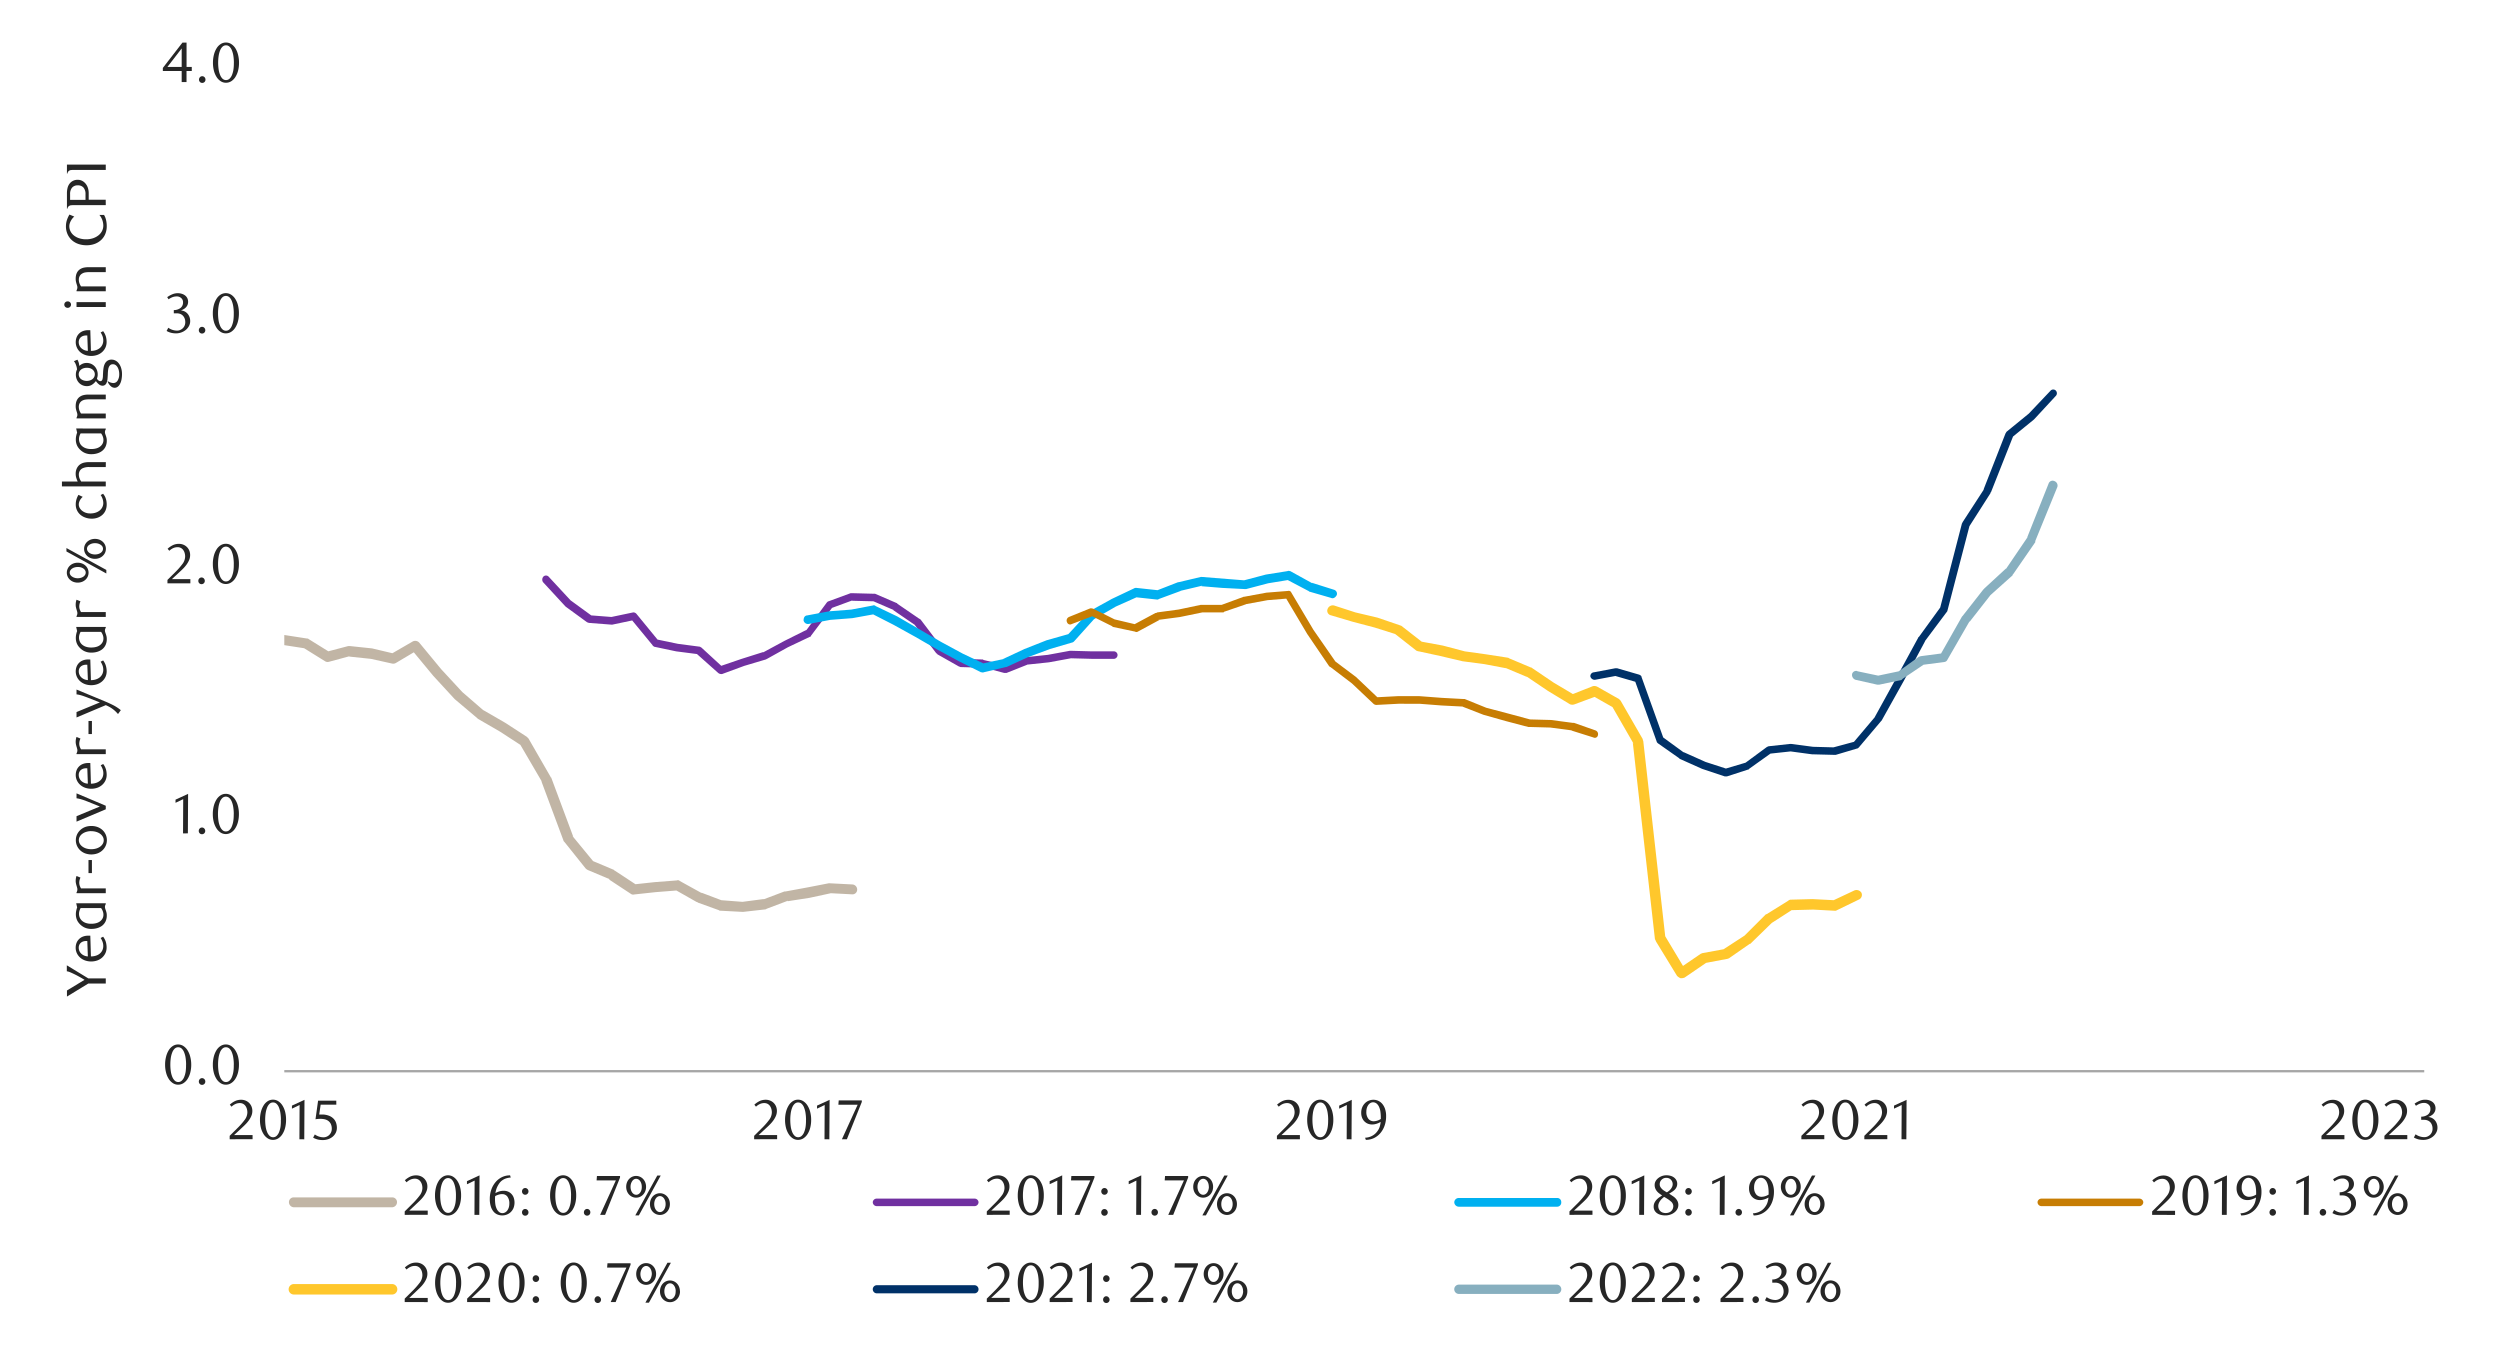 <svg id="Layer_1" data-name="Layer 1" xmlns="http://www.w3.org/2000/svg" xmlns:xlink="http://www.w3.org/1999/xlink" width="1460" height="790" viewBox="0 0 1460 790"><defs><style>.cls-1{fill:none;}.cls-2{fill:#a6a6a6;}.cls-3{clip-path:url(#clip-path);}.cls-4{clip-path:url(#clip-path-2);}.cls-5{fill:#c1b5a5;}.cls-6{fill:#7030a0;}.cls-7{fill:#00b0f0;}.cls-8{fill:#c77d03;}.cls-9{fill:#ffc72c;}.cls-10{fill:#003168;}.cls-11{fill:#87afbf;}.cls-12{fill:#262626;}</style><clipPath id="clip-path"><rect class="cls-1" x="166.03" y="40.12" width="1251.77" height="587.85"/></clipPath><clipPath id="clip-path-2"><rect class="cls-1" x="-112.44" y="-722.79" width="1731.96" height="2241.36"/></clipPath></defs><rect class="cls-2" x="166.03" y="624.91" width="1249.73" height="1.36"/><g class="cls-3"><g class="cls-4"><path class="cls-5" d="M166.37,370.89l12.9,2a1.25,1.25,0,0,1,1,.34l12.57,7.81-2.38-.34,12.9-3.4h1l12.91,1.36,12.9,3.06-2,.34,12.91-7.47a3.19,3.19,0,0,1,3.74.68l12.9,15.62L270,404.17,282.51,415l-.34-.34,12.91,7.47,12.56,8.15,1,1,12.9,22.41a.33.33,0,0,0,.34.34l12.91,34.64-.68-.68,12.57,15.29-1-.68,12.9,5.43a.33.33,0,0,0,.34.34l12.91,8.49-2-.34,12.56-1.36,12.91-1a1.5,1.5,0,0,1,1.7.34l12.9,7.13-.34-.34,12.57,4.76-1-.34,12.9,1h-.68l12.91-1.7-.68.34,12.56-4.75h.68l12.91-2.38,12.22-2.38h.68l13.25.68a3,3,0,0,1,2.71,3.06,2.74,2.74,0,0,1-3,2.71l-12.91-.68h.68l-12.56,2.72-12.91,2,.34-.34-12.56,4.75a1.19,1.19,0,0,1-.68.34L434,532.54h-.34l-12.9-.68a1.25,1.25,0,0,1-1-.34l-12.23-4.41c-.34-.34-.34-.34-.68-.34l-12.56-7.13,1.7.34L383,521l-12.56,1.36a2.25,2.25,0,0,1-2-.34l-12.91-8.49h.68l-12.9-5.43a4.69,4.69,0,0,1-1.36-1l-12.22-15.28c-.34-.34-.68-.68-.68-1l-12.91-34.64.34.34-12.9-22.07,1,1L292,427.27l-12.91-7.48-.33-.34-13.25-11.2L253,394.66,240.06,379l3.74.68-12.57,7.47a3,3,0,0,1-2.38.34l-12.22-2.71-12.91-1.36,1-.34-12.56,3.39a2.79,2.79,0,0,1-2.38-.34l-12.57-7.81,1,.34-12.9-2a2.85,2.85,0,0,1-2.38-3.39,3,3,0,0,1,3.4-2.38"/></g></g><path class="cls-6" d="M320.55,336.93l12.9,13.93-.34-.34,12.57,9.16-1-.33,12.9,1h-.68l12.91-2.71a2.42,2.42,0,0,1,2,1L384.39,374l-1.36-.68L395.94,376l12.9,1.69c.34.34.68.34,1,.68l12.57,11.55-2.38-.68,12.9-4.41,12.91-4.08-.34.34,12.56-6.79L471,367.84l-.68,1,12.56-17c.34-.34.68-.68,1-.68l12.91-4.75h.68l12.9.34h.68l12.57,5.43c.34,0,.34,0,.34.34l12.9,8.83c.34,0,.34.34.68.34l12.91,17-.68-.68,12.56,7.13-1-.33,12.57.33c.34,0,.34.34.68.34l12.9,3.06h-1.36l12.57-4.41a.33.33,0,0,1,.34-.34l12.9-1.36,12.91-2.38h.34l12.56.34h12.91a2.18,2.18,0,0,1,2,2,2.27,2.27,0,0,1-2,2.38H637.73l-12.56-.34h.34l-12.91,2.37-12.9,1.36H600L587.81,393h-1.36l-12.9-3.4.34.34L561,389.57c-.34,0-.68-.34-1-.34L547.4,382.1c0-.34-.34-.34-.68-.68l-12.91-17,.68.68-12.9-8.83h.34l-12.57-5.43,1,.33-12.9-.33.68-.34-12.91,4.75,1-.68-12.56,16.64a.73.73,0,0,1-.68.68L460.12,378l-12.22,6.8c-.34,0-.34.33-.68.33l-12.57,3.74-12.9,4.75a2.9,2.9,0,0,1-2.38-.67L406.8,381.76l1.36.34-13.24-1.7L382,377.68c-.34-.34-.68-.34-1-1l-12.56-15.28,2,.68-12.91,2.72h-.34l-12.9-1c-.68,0-1-.34-1.36-.34l-12.57-9.17-.34-.34L317.15,340a2.62,2.62,0,0,1,.34-3.4,2.15,2.15,0,0,1,3.06.34"/><path class="cls-7" d="M471.67,359.35,484.23,357l12.91-1,12.56-2.38a1.5,1.5,0,0,1,1.7.34L524,360l25.81,15,12.56,6.79,12.91,6.11-1.7-.34,12.56-2.71h-.34L598.34,379l12.9-5.09,13.25-3.74-1.36,1,12.56-13.58.68-.68,12.91-7.13,12.9-6.12a2.57,2.57,0,0,1,1.36-.34l12.57,1.36-1,.34L688,340h.34l12.91-3.06h.68l25.13,2h-.68l12.9-3.4,12.57-2c.68-.34,1.36,0,1.7,0l12.9,7.13-.34-.34L779,344.4a2.43,2.43,0,0,1,1.69,3.06c-.68,1.36-2,2.38-3.39,1.7l-12.91-3.74a.33.33,0,0,0-.34-.34l-12.9-6.79,1.7.34-12.23,2-12.9,3.39h-.68l-13.25-.68-12.22-1,.68-.34-12.91,3.05h.34l-12.9,4.76a1.25,1.25,0,0,1-1,.34l-12.57-1.36,1.36-.34-12.9,5.77-12.91,7.47.68-.68L627.2,374.63a2.52,2.52,0,0,1-1.35.68L613.28,379l-12.9,4.76-12.57,5.77h-.34l-12.9,3.06c-.68.34-1,0-1.7,0L560,386.17l-12.56-6.79-12.91-7.47-12.9-7.13L509,358.33l1.7.34L497.82,361l-12.91,1-12.56,2.38a2.65,2.65,0,0,1-3.06-2c0-1.7.68-3,2.38-3"/><path class="cls-8" d="M624.15,360.36l12.56-5.09a4.31,4.31,0,0,1,2,.34l12.91,6.45-.68-.34,12.9,3.06h-1.7L674.75,358a1.25,1.25,0,0,0,1-.34l12.56-1.7,12.91-2.72h12.22l12.91-4.75h.34l12.9-2.38,12.57-1a1.65,1.65,0,0,1,2,1l12.9,21.74L780,386.51l-.33-.34,12.22,9.17,13.25,12.57-1.7-.68,12.9-.68h12.57l13.24,1,12.57.68h.68L868,413.34l12.91,3.4,12.56,3.39h-.34l12.57.34,12.9,1.7h.68l12.57,4.42a2.3,2.3,0,0,1,1.35,2.71,1.83,1.83,0,0,1-2.71,1.36l-12.91-4.07h.68l-12.9-1.7-12.23-.34h-.68l-12.9-3.4-13.25-3.73-12.22-4.76h.68L841.83,412l-12.9-1H816.7l-12.9.68a2.6,2.6,0,0,1-1.7-.68l-12.57-11.88L777,389.57c-.34,0-.34-.34-.68-.34l-12.91-19-12.9-21.73,2,1-12.23,1-12.9,2.37h.34l-12.91,4.42c0,.34-.34.34-.68.34H702.26L689,360.36l-12.9,1.7h1l-12.57,6.79a1.54,1.54,0,0,1-1.7,0L650,366.14a.33.33,0,0,1-.34-.34l-12.91-6.45,1.7.33-12.56,4.76a1.88,1.88,0,0,1-2.72-1,2.24,2.24,0,0,1,1-3.06"/><path class="cls-9" d="M779,353.57l12.56,4.08,12.91,3.05,12.9,4.42c.34,0,.68.34,1,.34L831,375.31l-1.35-.68,12.9,2.37,12.91,3.4,12.22,1.7,12.91,2a1.19,1.19,0,0,1,.68.34l12.9,5.43c.34,0,.34,0,.68.34l12.56,8.49,12.57,7.47-2.72-.34,12.91-5.09a3.8,3.8,0,0,1,2.71.34l12.57,7.13,1,1,12.9,22.41c0,.68.34,1,.34,1.36l12.91,114.78-.34-1.36,12.22,20.38-4.07-1,12.9-8.83c.34,0,.68-.34,1-.34l12.91-2.37-1,.34,12.56-8.16-.34.34L1031,534.24c.34-.34.34-.34.68-.34l12.56-7.81a2.58,2.58,0,0,1,1.36-.68l12.91-.34,13.24.68-1.7.34L1083,520a3.39,3.39,0,0,1,4.07,1.35,3,3,0,0,1-1.69,4.08l-12.57,6.11a2,2,0,0,1-1.36.34l-12.56-.68-12.91.34,1.36-.68L1034.72,539l.68-.68-12.9,12.57c-.34.34-.34.34-.68.34l-12.23,8.49c-.34,0-.67.34-1.35.34l-12.57,2.38,1-.34-12.91,8.83a5.72,5.72,0,0,1-2.37.34,7.11,7.11,0,0,1-2-1.36l-12.23-20c-.34-.68-.34-1-.67-1.36L953.56,433.72l.68,1-12.91-22.42,1,1-12.56-7.13,2.72.34L919.6,411.3a3.72,3.72,0,0,1-2.72,0L904,403.49,891.41,395l.34.34-12.9-5.43.68.34L867,387.87l-12.9-1.7-12.91-3.05-12.56-2.72c-.68,0-1-.34-1.36-.34l-12.57-9.85,1,.34-12.9-4.07-12.91-3.4-12.56-3.73a2.72,2.72,0,0,1-2-3.74,3.21,3.21,0,0,1,3.74-2"/><path class="cls-10" d="M930.81,392.63l12.56-2.38h1L957.3,394c.68.34,1.35.68,1.35,1.36l12.91,36-.68-1,12.57,9.17-.34-.34,12.9,5.77,12.57,4.08h-1.36l12.56-3.74-.68.34,12.91-9.51c.34,0,.68-.33,1-.33l12.56-1.36h.34l12.91,1.69,12.56.34h-.68l12.57-3.39-1,.68,12.9-15.28-.34.34,12.91-23.44,12.56-23.09a.33.33,0,0,1,.34-.34l12.57-17.32-.34,1,12.9-49.92a1.19,1.19,0,0,0,.34-.68l12.57-19.36-.34.34,12.9-32.94c.34-.34.34-.68.68-1l12.91-10.53,12.56-13.24a2.15,2.15,0,0,1,3.06-.34,2.27,2.27,0,0,1,0,3.4l-12.57,13.58L1175,255.43l.68-.68-12.91,32.6c-.34.34-.34.34-.34.68l-12.56,19.7.34-.68-12.91,49.58a1.19,1.19,0,0,1-.34.68L1124,374.63l.34-.34-12.57,23.43-12.9,23.09-.34.34-12.91,15.28c-.33.34-.67.68-1,.68l-12.57,3.74h-.68l-13.24-.34-12.57-1.7h.34l-12.56,1.36,1-.34L1021.48,449a.33.33,0,0,1-.34.34l-12.56,4.07h-1.36L994,449l-12.9-5.77a.33.33,0,0,1-.34-.34l-12.57-8.83c-.34-.34-.68-.68-.68-1l-12.9-36,1.36,1.36L943,394.66h1L931.49,397a2.59,2.59,0,0,1-2.72-2,2.24,2.24,0,0,1,2-2.37"/><path class="cls-11" d="M1084.65,392l12.9,2.71h-1.36L1109.1,392l-.68.34,12.22-8.83c.34,0,1-.34,1.36-.34l12.91-1.7-2,1.36,12.9-22.76.34-.34,12.23-15.62a.33.33,0,0,0,.34-.34l12.9-11.88-.34.68,12.91-19-.34.34,12.56-31.58a2.48,2.48,0,0,1,3.4-1.36,2.8,2.8,0,0,1,1.7,3.39l-12.91,31.59v.68l-12.9,18.67c-.34.34-.34.34-.34.68l-12.91,11.55-12.22,15.62v-.34l-12.91,22.41a2.24,2.24,0,0,1-1.69,1.36l-12.91,1.7,1-.34-12.57,8.49-.67.68-12.91,2.72h-1.36L1083.63,397a3,3,0,0,1-2-3.4,2.43,2.43,0,0,1,3.06-1.69"/><path class="cls-12" d="M111.68,621.76a17.87,17.87,0,0,1-.58,4.71,12.71,12.71,0,0,1-1.6,3.71,7.89,7.89,0,0,1-2.43,2.42,5.81,5.81,0,0,1-3.07.86,5.44,5.44,0,0,1-3-.88,7.92,7.92,0,0,1-2.4-2.42A12.46,12.46,0,0,1,97,626.47a17.75,17.75,0,0,1-.58-4.68,18.21,18.21,0,0,1,.58-4.74,13.29,13.29,0,0,1,1.57-3.76,7.71,7.71,0,0,1,2.4-2.45,5.64,5.64,0,0,1,3-.88,5.74,5.74,0,0,1,3.07.88,8,8,0,0,1,2.43,2.45,13,13,0,0,1,1.6,3.74A18.08,18.08,0,0,1,111.68,621.76Zm-3,0a27,27,0,0,0-.29-4,14,14,0,0,0-.88-3.25,5.86,5.86,0,0,0-1.43-2.16,3,3,0,0,0-4,0,5.94,5.94,0,0,0-1.43,2.14,13.74,13.74,0,0,0-.88,3.22,28.22,28.22,0,0,0,0,8.07,13.87,13.87,0,0,0,.89,3.22,6.24,6.24,0,0,0,1.45,2.14,2.88,2.88,0,0,0,2,.77,3,3,0,0,0,2-.77,5.83,5.83,0,0,0,1.44-2.14,13.79,13.79,0,0,0,.88-3.21A26,26,0,0,0,108.65,621.81Z"/><path class="cls-12" d="M119.9,631.62a1.93,1.93,0,0,1-.54,1.38,1.83,1.83,0,0,1-1.36.56,1.8,1.8,0,0,1-1.34-.56,1.93,1.93,0,0,1-.54-1.38,2,2,0,0,1,.54-1.39,1.76,1.76,0,0,1,1.34-.59,1.79,1.79,0,0,1,1.36.59A2,2,0,0,1,119.9,631.62Z"/><path class="cls-12" d="M139.55,621.76a18.3,18.3,0,0,1-.58,4.71,12.46,12.46,0,0,1-1.61,3.71,7.89,7.89,0,0,1-2.43,2.42,5.76,5.76,0,0,1-3.07.86,5.49,5.49,0,0,1-3-.88,7.89,7.89,0,0,1-2.39-2.42,12.73,12.73,0,0,1-1.6-3.69,18.19,18.19,0,0,1-.57-4.68,18.66,18.66,0,0,1,.57-4.74,13.6,13.6,0,0,1,1.58-3.76,7.71,7.71,0,0,1,2.4-2.45,5.63,5.63,0,0,1,3-.88,5.69,5.69,0,0,1,3.07.88,8,8,0,0,1,2.43,2.45A12.76,12.76,0,0,1,139,617,18.52,18.52,0,0,1,139.55,621.76Zm-3,0a25.67,25.67,0,0,0-.3-4,14,14,0,0,0-.87-3.25,5.86,5.86,0,0,0-1.43-2.16,3,3,0,0,0-4,0,6.09,6.09,0,0,0-1.44,2.14,14.27,14.27,0,0,0-.87,3.22,28.22,28.22,0,0,0,0,8.07,13.87,13.87,0,0,0,.89,3.22,6.24,6.24,0,0,0,1.45,2.14,2.88,2.88,0,0,0,2,.77,2.93,2.93,0,0,0,2-.77,5.85,5.85,0,0,0,1.45-2.14,13.81,13.81,0,0,0,.87-3.21A24.77,24.77,0,0,0,136.52,621.81Z"/><path class="cls-12" d="M106.89,486.7l.1-20-4.48,2.14V467l7.34-3.39-.13,23.07Z"/><path class="cls-12" d="M119.85,485.25a1.9,1.9,0,0,1-.54,1.38,1.84,1.84,0,0,1-1.37.56,1.8,1.8,0,0,1-1.33-.56,1.9,1.9,0,0,1-.54-1.38,2,2,0,0,1,.54-1.38,1.73,1.73,0,0,1,1.33-.6,1.77,1.77,0,0,1,1.37.6A2,2,0,0,1,119.85,485.25Z"/><path class="cls-12" d="M139.53,475.39a18.32,18.32,0,0,1-.58,4.72,12.51,12.51,0,0,1-1.61,3.7,7.78,7.78,0,0,1-2.43,2.42,5.76,5.76,0,0,1-3.07.86,5.56,5.56,0,0,1-3-.87,8,8,0,0,1-2.39-2.43,12.79,12.79,0,0,1-1.6-3.68,18.19,18.19,0,0,1-.57-4.68,18.69,18.69,0,0,1,.57-4.75,13.4,13.4,0,0,1,1.58-3.75,7.64,7.64,0,0,1,2.4-2.46,5.62,5.62,0,0,1,3-.87,5.68,5.68,0,0,1,3.07.87,7.93,7.93,0,0,1,2.43,2.46,12.65,12.65,0,0,1,1.61,3.74A18.38,18.38,0,0,1,139.53,475.39Zm-3,.05a25.63,25.63,0,0,0-.3-4,14.12,14.12,0,0,0-.87-3.26A5.94,5.94,0,0,0,133.9,466a3,3,0,0,0-4,0,6.09,6.09,0,0,0-1.44,2.14,14.36,14.36,0,0,0-.87,3.23,28.15,28.15,0,0,0,0,8.06,13.73,13.73,0,0,0,.89,3.22,6.14,6.14,0,0,0,1.45,2.14,2.83,2.83,0,0,0,2,.77,2.88,2.88,0,0,0,2-.77,5.76,5.76,0,0,0,1.45-2.14,13.81,13.81,0,0,0,.87-3.21A24.68,24.68,0,0,0,136.5,475.44Z"/><path class="cls-12" d="M97.79,340.67v-2l4.34-4.31a41.94,41.94,0,0,0,4.36-4.92,7.39,7.39,0,0,0,1.63-4.39,7.29,7.29,0,0,0-.31-2.19,5.68,5.68,0,0,0-.87-1.74,4,4,0,0,0-1.37-1.15,3.87,3.87,0,0,0-1.82-.41,6.21,6.21,0,0,0-2.67.57,8.35,8.35,0,0,0-2.2,1.53l-1-1.18a12.94,12.94,0,0,1,3.16-2.15,8.16,8.16,0,0,1,3.49-.72,6.66,6.66,0,0,1,2.53.48,6.29,6.29,0,0,1,2.07,1.35,6.21,6.21,0,0,1,1.4,2.07,6.68,6.68,0,0,1,.51,2.64,7.4,7.4,0,0,1-.57,2.88,13.68,13.68,0,0,1-1.42,2.54,18.27,18.27,0,0,1-1.77,2.15c-.63.65-1.19,1.2-1.7,1.66l-5.2,4.83h10.79v2.44Z"/><path class="cls-12" d="M119.6,339.22a1.9,1.9,0,0,1-.54,1.38,1.91,1.91,0,0,1-2.7,0,1.9,1.9,0,0,1-.54-1.38,2,2,0,0,1,.54-1.38,1.82,1.82,0,0,1,2.7,0A2,2,0,0,1,119.6,339.22Z"/><path class="cls-12" d="M139.54,329.36a18.34,18.34,0,0,1-.57,4.72,12.51,12.51,0,0,1-1.61,3.7,7.78,7.78,0,0,1-2.43,2.42,5.67,5.67,0,0,1-3.07.86,5.56,5.56,0,0,1-3-.87,8,8,0,0,1-2.4-2.42,13,13,0,0,1-1.59-3.69,18.19,18.19,0,0,1-.57-4.68,18.69,18.69,0,0,1,.57-4.75,13.11,13.11,0,0,1,1.58-3.75,7.62,7.62,0,0,1,2.39-2.46,5.8,5.8,0,0,1,6.11,0,7.93,7.93,0,0,1,2.43,2.46,12.65,12.65,0,0,1,1.61,3.74A18.39,18.39,0,0,1,139.54,329.36Zm-3,.05a25.63,25.63,0,0,0-.3-4,14.65,14.65,0,0,0-.87-3.26,6.07,6.07,0,0,0-1.43-2.16,3,3,0,0,0-4,0,6.07,6.07,0,0,0-1.43,2.14,14.36,14.36,0,0,0-.87,3.23,27.22,27.22,0,0,0,0,8.06,13.26,13.26,0,0,0,.89,3.22,6,6,0,0,0,1.45,2.14,2.82,2.82,0,0,0,2,.78,2.89,2.89,0,0,0,2-.78,5.88,5.88,0,0,0,1.45-2.14,14.38,14.38,0,0,0,.87-3.2A24.9,24.9,0,0,0,136.52,329.41Z"/><path class="cls-12" d="M105.68,181.3a5.84,5.84,0,0,1,2.2.61,5.58,5.58,0,0,1,1.7,1.35,6.5,6.5,0,0,1,1.1,1.92,7,7,0,0,1,.39,2.37,5.94,5.94,0,0,1-.69,2.82,7.7,7.7,0,0,1-1.84,2.27,8.73,8.73,0,0,1-2.67,1.51,9.23,9.23,0,0,1-3.12.54,12.19,12.19,0,0,1-2.58-.28,10.24,10.24,0,0,1-2.88-1.13l1-1.88a8.79,8.79,0,0,0,5.14,1.68,4.52,4.52,0,0,0,1.77-.36,5,5,0,0,0,1.53-1,4.58,4.58,0,0,0,1.07-1.54,4.94,4.94,0,0,0,.4-2,6,6,0,0,0-.39-2.25,4.77,4.77,0,0,0-1.05-1.63,4.37,4.37,0,0,0-1.57-1,5.88,5.88,0,0,0-1.93-.32H101.5V181.1a6.56,6.56,0,0,0,3.88-1.21,4,4,0,0,0,1.51-3.36,3.14,3.14,0,0,0-1.07-2.47,3.76,3.76,0,0,0-2.58-.95,7,7,0,0,0-2.43.41,10.64,10.64,0,0,0-2.37,1.27l-.79-1.25a14.49,14.49,0,0,1,3-1.68,8.14,8.14,0,0,1,3.16-.63,7.54,7.54,0,0,1,2.45.38,5.94,5.94,0,0,1,1.91,1,4.69,4.69,0,0,1,1.25,1.58,5,5,0,0,1,.12,3.81,5.08,5.08,0,0,1-.89,1.42,5.78,5.78,0,0,1-1.32,1.07A10.78,10.78,0,0,1,105.68,181.3Z"/><path class="cls-12" d="M119.89,192.85a1.9,1.9,0,0,1-.54,1.38,1.85,1.85,0,0,1-1.37.56,1.8,1.8,0,0,1-1.33-.56,1.9,1.9,0,0,1-.54-1.38,2,2,0,0,1,.54-1.38,1.72,1.72,0,0,1,1.33-.59,1.77,1.77,0,0,1,1.37.59A2,2,0,0,1,119.89,192.85Z"/><path class="cls-12" d="M139.53,183a18.31,18.31,0,0,1-.57,4.71,12.4,12.4,0,0,1-1.61,3.7,7.93,7.93,0,0,1-2.43,2.43,5.75,5.75,0,0,1-3.07.85,5.56,5.56,0,0,1-3-.87,8,8,0,0,1-2.4-2.42,12.58,12.58,0,0,1-1.59-3.69,18.19,18.19,0,0,1-.57-4.68,18.74,18.74,0,0,1,.57-4.75,13.11,13.11,0,0,1,1.58-3.75,7.61,7.61,0,0,1,2.39-2.46,5.8,5.8,0,0,1,6.11,0,8,8,0,0,1,2.43,2.46,12.65,12.65,0,0,1,1.61,3.74A18.47,18.47,0,0,1,139.53,183Zm-3,0a25.63,25.63,0,0,0-.3-4,14.65,14.65,0,0,0-.87-3.26,6.07,6.07,0,0,0-1.43-2.16,3,3,0,0,0-4,0,5.94,5.94,0,0,0-1.43,2.14,14.36,14.36,0,0,0-.87,3.23,27.22,27.22,0,0,0,0,8.06,13.26,13.26,0,0,0,.89,3.22,5.88,5.88,0,0,0,1.45,2.14,2.82,2.82,0,0,0,2,.78,2.89,2.89,0,0,0,2-.78,5.88,5.88,0,0,0,1.45-2.14,14.38,14.38,0,0,0,.87-3.2A24.9,24.9,0,0,0,136.51,183Z"/><path class="cls-12" d="M108.93,41.45v6.48H106.1V41.45h-11V39.67l11.45-14.8h2.4V39.08H112v2.37ZM106.1,28.29,97.77,39.08h8.33Z"/><path class="cls-12" d="M120,46.48a1.9,1.9,0,0,1-.54,1.38,1.82,1.82,0,0,1-1.37.56,1.76,1.76,0,0,1-1.33-.56,1.9,1.9,0,0,1-.54-1.38,2,2,0,0,1,.54-1.38,1.75,1.75,0,0,1,1.33-.59,1.81,1.81,0,0,1,1.37.59A2,2,0,0,1,120,46.48Z"/><path class="cls-12" d="M139.59,36.63a18.31,18.31,0,0,1-.57,4.71,12.84,12.84,0,0,1-1.61,3.71A7.89,7.89,0,0,1,135,47.47a5.76,5.76,0,0,1-3.07.86,5.55,5.55,0,0,1-3-.88,8,8,0,0,1-2.4-2.42,12.46,12.46,0,0,1-1.59-3.69,18.19,18.19,0,0,1-.57-4.68,18.66,18.66,0,0,1,.57-4.74,13.18,13.18,0,0,1,1.58-3.76,7.58,7.58,0,0,1,2.39-2.45,5.74,5.74,0,0,1,6.11,0,8,8,0,0,1,2.43,2.45A12.92,12.92,0,0,1,139,31.9,18.53,18.53,0,0,1,139.59,36.63Zm-3,0a25.67,25.67,0,0,0-.3-4,14.65,14.65,0,0,0-.87-3.26A5.94,5.94,0,0,0,134,27.22a3,3,0,0,0-4,0,5.85,5.85,0,0,0-1.43,2.14,14.27,14.27,0,0,0-.87,3.22,27.22,27.22,0,0,0,0,8.06,13.35,13.35,0,0,0,.89,3.23A6.09,6.09,0,0,0,130,46a2.9,2.9,0,0,0,2,.77,3,3,0,0,0,2-.77,6,6,0,0,0,1.45-2.14,14.32,14.32,0,0,0,.87-3.21A24.86,24.86,0,0,0,136.57,36.68Z"/><path class="cls-12" d="M134.13,665.32v-2l4.34-4.31a41.94,41.94,0,0,0,4.36-4.92,7.41,7.41,0,0,0,1.63-4.4,7.27,7.27,0,0,0-.31-2.18,5.85,5.85,0,0,0-.87-1.75,4.09,4.09,0,0,0-1.37-1.15,4,4,0,0,0-1.83-.41,6.06,6.06,0,0,0-2.66.58,8.11,8.11,0,0,0-2.21,1.53l-1-1.19a12.75,12.75,0,0,1,3.16-2.15,8.31,8.31,0,0,1,3.49-.71,6.66,6.66,0,0,1,2.53.48,6.11,6.11,0,0,1,2.07,1.34,6.36,6.36,0,0,1,1.4,2.07,6.7,6.7,0,0,1,.51,2.65,7.39,7.39,0,0,1-.57,2.87,13.76,13.76,0,0,1-1.42,2.55,18.16,18.16,0,0,1-1.78,2.15c-.62.64-1.19,1.2-1.69,1.66l-5.2,4.83h10.79v2.43Z"/><path class="cls-12" d="M167.06,654a18.31,18.31,0,0,1-.57,4.71,12.57,12.57,0,0,1-1.61,3.71,7.89,7.89,0,0,1-2.43,2.42,5.75,5.75,0,0,1-3.07.85,5.56,5.56,0,0,1-3-.87,8,8,0,0,1-2.4-2.42,12.73,12.73,0,0,1-1.59-3.69,18.19,18.19,0,0,1-.57-4.68,18.66,18.66,0,0,1,.57-4.74,13.3,13.3,0,0,1,1.58-3.76,7.68,7.68,0,0,1,2.39-2.45,5.74,5.74,0,0,1,6.11,0,8,8,0,0,1,2.43,2.45,12.76,12.76,0,0,1,1.61,3.74A18.53,18.53,0,0,1,167.06,654Zm-3,.05a25.67,25.67,0,0,0-.3-4.05,14.8,14.8,0,0,0-.87-3.26,5.94,5.94,0,0,0-1.43-2.15,3,3,0,0,0-4,0,6,6,0,0,0-1.43,2.14,14.27,14.27,0,0,0-.87,3.22,27.22,27.22,0,0,0,0,8.06,13.35,13.35,0,0,0,.89,3.23,6.1,6.1,0,0,0,1.45,2.14,2.86,2.86,0,0,0,2,.77,2.93,2.93,0,0,0,2-.77,6,6,0,0,0,1.45-2.14,14.32,14.32,0,0,0,.87-3.21A24.86,24.86,0,0,0,164,654.07Z"/><path class="cls-12" d="M174.86,665.32l.1-20-4.47,2.14v-1.78l7.33-3.38-.13,23.06Z"/><path class="cls-12" d="M196.41,645.12h-9.14l-.86,5.76.72,0,.73,0a11.07,11.07,0,0,1,4.32.73,7.37,7.37,0,0,1,2.74,1.84,6.49,6.49,0,0,1,1.41,2.48,9.29,9.29,0,0,1,.41,2.65,6.5,6.5,0,0,1-.67,3,7.16,7.16,0,0,1-1.81,2.27,8.5,8.5,0,0,1-2.63,1.45,10,10,0,0,1-3.15.5,13.46,13.46,0,0,1-2.68-.27,11.45,11.45,0,0,1-2.94-1.14l1-1.87a8.71,8.71,0,0,0,5.1,1.67,4.58,4.58,0,0,0,1.76-.36,4.81,4.81,0,0,0,1.54-1,5.12,5.12,0,0,0,1.09-1.58,5,5,0,0,0,.41-2,6.35,6.35,0,0,0-.59-2.91,5,5,0,0,0-1.53-1.79,5.78,5.78,0,0,0-2.14-.91,12.68,12.68,0,0,0-3.88-.16c-.5,0-.95.11-1.37.18l1.51-10.86h10.63Z"/><path class="cls-12" d="M440.42,665.32v-2l4.34-4.31a41.94,41.94,0,0,0,4.36-4.92,7.41,7.41,0,0,0,1.63-4.4,7.27,7.27,0,0,0-.31-2.18,5.85,5.85,0,0,0-.87-1.75,4.09,4.09,0,0,0-1.37-1.15,4,4,0,0,0-1.83-.41,6.06,6.06,0,0,0-2.66.58,8.11,8.11,0,0,0-2.21,1.53l-.95-1.19a12.94,12.94,0,0,1,3.16-2.15,8.31,8.31,0,0,1,3.49-.71,6.66,6.66,0,0,1,2.53.48,6.11,6.11,0,0,1,2.07,1.34,6.21,6.21,0,0,1,1.4,2.07,6.7,6.7,0,0,1,.51,2.65,7.39,7.39,0,0,1-.57,2.87,13.76,13.76,0,0,1-1.42,2.55,18.16,18.16,0,0,1-1.78,2.15c-.62.64-1.19,1.2-1.69,1.66l-5.2,4.83h10.79v2.43Z"/><path class="cls-12" d="M473.72,654a18.3,18.3,0,0,1-.58,4.71,12.57,12.57,0,0,1-1.61,3.71,7.89,7.89,0,0,1-2.43,2.42,5.75,5.75,0,0,1-3.07.85,5.56,5.56,0,0,1-3-.87,8,8,0,0,1-2.39-2.42,12.73,12.73,0,0,1-1.6-3.69,18.19,18.19,0,0,1-.57-4.68,18.66,18.66,0,0,1,.57-4.74,13.6,13.6,0,0,1,1.58-3.76,7.71,7.71,0,0,1,2.4-2.45,5.54,5.54,0,0,1,3-.88,5.6,5.6,0,0,1,3.07.88,8,8,0,0,1,2.43,2.45,12.76,12.76,0,0,1,1.61,3.74A18.52,18.52,0,0,1,473.72,654Zm-3,.05a25.67,25.67,0,0,0-.3-4.05,14.26,14.26,0,0,0-.87-3.26,5.81,5.81,0,0,0-1.43-2.15,3,3,0,0,0-4,0,6,6,0,0,0-1.44,2.14,14.27,14.27,0,0,0-.87,3.22,28.15,28.15,0,0,0,0,8.06,13.82,13.82,0,0,0,.89,3.23,6.24,6.24,0,0,0,1.45,2.14,2.88,2.88,0,0,0,2,.77,2.93,2.93,0,0,0,2-.77,5.85,5.85,0,0,0,1.45-2.14,13.81,13.81,0,0,0,.87-3.21A24.86,24.86,0,0,0,470.69,654.07Z"/><path class="cls-12" d="M481.51,665.32l.1-20-4.47,2.14v-1.78l7.34-3.38-.14,23.06Z"/><path class="cls-12" d="M494.58,665.32h-2.9l9.18-20.14H489.61l.2-2.53h13.48v.89Z"/><path class="cls-12" d="M745.72,665.32v-2l4.34-4.31a42.13,42.13,0,0,0,4.37-4.92,7.46,7.46,0,0,0,1.62-4.4,7.27,7.27,0,0,0-.31-2.18,5.85,5.85,0,0,0-.87-1.75,3.87,3.87,0,0,0-3.19-1.56,6.07,6.07,0,0,0-2.67.58,8.06,8.06,0,0,0-2.2,1.53l-1-1.19A12.94,12.94,0,0,1,749,643a8.34,8.34,0,0,1,3.49-.71,6.66,6.66,0,0,1,2.53.48,6.25,6.25,0,0,1,2.08,1.34,6.52,6.52,0,0,1,1.4,2.07,6.7,6.7,0,0,1,.51,2.65,7.4,7.4,0,0,1-.58,2.87,13.76,13.76,0,0,1-1.42,2.55,19.12,19.12,0,0,1-1.77,2.15c-.63.64-1.19,1.2-1.7,1.66l-5.2,4.83h10.8v2.43Z"/><path class="cls-12" d="M778.66,654a17.87,17.87,0,0,1-.58,4.71,12.57,12.57,0,0,1-1.61,3.71,7.78,7.78,0,0,1-2.43,2.42,5.72,5.72,0,0,1-3.07.85,5.5,5.5,0,0,1-3-.87,8,8,0,0,1-2.4-2.42,12.73,12.73,0,0,1-1.6-3.69,18.19,18.19,0,0,1-.57-4.68,18.66,18.66,0,0,1,.57-4.74,13.6,13.6,0,0,1,1.58-3.76,7.71,7.71,0,0,1,2.4-2.45,5.73,5.73,0,0,1,6.1,0,7.89,7.89,0,0,1,2.43,2.45,12.76,12.76,0,0,1,1.61,3.74A18.08,18.08,0,0,1,778.66,654Zm-3,.05a25.67,25.67,0,0,0-.3-4.05,13.77,13.77,0,0,0-.87-3.26,5.81,5.81,0,0,0-1.43-2.15,3,3,0,0,0-4,0,5.85,5.85,0,0,0-1.43,2.14,13.74,13.74,0,0,0-.88,3.22,28.15,28.15,0,0,0,0,8.06,13.82,13.82,0,0,0,.89,3.23,6.24,6.24,0,0,0,1.45,2.14,2.88,2.88,0,0,0,2,.77,3,3,0,0,0,2-.77,5.83,5.83,0,0,0,1.44-2.14,13.33,13.33,0,0,0,.87-3.21A24.86,24.86,0,0,0,775.63,654.07Z"/><path class="cls-12" d="M786.46,665.32l.09-20-4.47,2.14v-1.78l7.34-3.38-.13,23.06Z"/><path class="cls-12" d="M797.21,664.43a9.8,9.8,0,0,0,3-.59,9.35,9.35,0,0,0,2.22-1.2,9,9,0,0,0,1.6-1.53,12.05,12.05,0,0,0,1.08-1.58,8.79,8.79,0,0,0,.79-2.06,11.35,11.35,0,0,0,.39-2.28,10.68,10.68,0,0,1-2.53,1.13,8.68,8.68,0,0,1-2.43.38,6.68,6.68,0,0,1-2.49-.46,6,6,0,0,1-2-1.33,6.37,6.37,0,0,1-1.38-2.14,7.79,7.79,0,0,1-.51-2.91,8.06,8.06,0,0,1,.61-3.23,7.38,7.38,0,0,1,1.6-2.38,6.66,6.66,0,0,1,2.26-1.48,7.12,7.12,0,0,1,2.64-.51,7,7,0,0,1,2.71.55,6.68,6.68,0,0,1,2.39,1.75,9,9,0,0,1,1.69,3,13,13,0,0,1,.64,4.33,16.39,16.39,0,0,1-.9,5.52,13.62,13.62,0,0,1-2.5,4.38,11.49,11.49,0,0,1-3.77,2.88,10.7,10.7,0,0,1-4.67,1Zm9.18-10.95a5.18,5.18,0,0,0,0-.63v-.63a25.49,25.49,0,0,0-.25-3.15,9.26,9.26,0,0,0-.68-2.41,5.35,5.35,0,0,0-1.58-2.23,3.36,3.36,0,0,0-2-.69,3,3,0,0,0-1.47.38,3.82,3.82,0,0,0-1.26,1.1,6,6,0,0,0-.87,1.73,7.21,7.21,0,0,0-.33,2.28,6.27,6.27,0,0,0,1.22,4.2,4,4,0,0,0,3.14,1.39A8,8,0,0,0,806.39,653.48Z"/><path class="cls-12" d="M1052,665.32v-2l4.35-4.31a42.89,42.89,0,0,0,4.36-4.92,7.46,7.46,0,0,0,1.62-4.4,7.27,7.27,0,0,0-.31-2.18,5.85,5.85,0,0,0-.87-1.75,3.87,3.87,0,0,0-3.19-1.56,6.1,6.1,0,0,0-2.67.58,8.06,8.06,0,0,0-2.2,1.53l-1-1.19a12.94,12.94,0,0,1,3.16-2.15,8.34,8.34,0,0,1,3.49-.71,6.63,6.63,0,0,1,2.53.48,6.15,6.15,0,0,1,2.08,1.34,6.36,6.36,0,0,1,1.4,2.07,6.7,6.7,0,0,1,.51,2.65,7.4,7.4,0,0,1-.58,2.87,12.7,12.7,0,0,1-1.42,2.55,18.1,18.1,0,0,1-1.77,2.15c-.63.64-1.19,1.2-1.7,1.66l-5.2,4.83h10.8v2.43Z"/><path class="cls-12" d="M1085.31,654a18.31,18.31,0,0,1-.57,4.71,12.84,12.84,0,0,1-1.61,3.71,7.89,7.89,0,0,1-2.43,2.42,5.77,5.77,0,0,1-3.07.85,5.54,5.54,0,0,1-3-.87,8,8,0,0,1-2.4-2.42,12.46,12.46,0,0,1-1.59-3.69,17.75,17.75,0,0,1-.58-4.68,18.21,18.21,0,0,1,.58-4.74,13.59,13.59,0,0,1,1.57-3.76,7.71,7.71,0,0,1,2.4-2.45,5.55,5.55,0,0,1,3-.88,5.63,5.63,0,0,1,3.07.88,8,8,0,0,1,2.43,2.45,13,13,0,0,1,1.61,3.74A18.53,18.53,0,0,1,1085.31,654Zm-3,.05A27,27,0,0,0,1082,650a14.8,14.8,0,0,0-.87-3.26,6,6,0,0,0-1.44-2.15,3,3,0,0,0-4,0,5.85,5.85,0,0,0-1.43,2.14,13.29,13.29,0,0,0-.87,3.22,27.22,27.22,0,0,0,0,8.06,12.91,12.91,0,0,0,.89,3.23,6.09,6.09,0,0,0,1.44,2.14,2.88,2.88,0,0,0,2,.77,3,3,0,0,0,2-.77,6,6,0,0,0,1.45-2.14,14.32,14.32,0,0,0,.87-3.21A26.12,26.12,0,0,0,1082.28,654.07Z"/><path class="cls-12" d="M1088.77,665.32v-2l4.34-4.31a42.89,42.89,0,0,0,4.36-4.92,7.48,7.48,0,0,0,1.63-4.4,7.27,7.27,0,0,0-.32-2.18,5.42,5.42,0,0,0-.87-1.75,3.83,3.83,0,0,0-3.19-1.56,6.13,6.13,0,0,0-2.67.58,8.06,8.06,0,0,0-2.2,1.53l-.95-1.19a12.71,12.71,0,0,1,3.15-2.15,8.37,8.37,0,0,1,3.49-.71,6.71,6.71,0,0,1,2.54.48,6.11,6.11,0,0,1,2.07,1.34,6.36,6.36,0,0,1,1.4,2.07,6.7,6.7,0,0,1,.51,2.65,7.22,7.22,0,0,1-.58,2.87,13.17,13.17,0,0,1-1.41,2.55,18.16,18.16,0,0,1-1.78,2.15c-.62.64-1.19,1.2-1.69,1.66l-5.2,4.83h10.79v2.43Z"/><path class="cls-12" d="M1110.48,665.32l.1-20-4.48,2.14v-1.78l7.34-3.38-.13,23.06Z"/><path class="cls-12" d="M1355.74,665.32v-2l4.34-4.31a42.89,42.89,0,0,0,4.36-4.92,7.41,7.41,0,0,0,1.63-4.4,7.6,7.6,0,0,0-.31-2.18,5.64,5.64,0,0,0-.88-1.75,3.83,3.83,0,0,0-3.19-1.56,6.06,6.06,0,0,0-2.66.58,8,8,0,0,0-2.21,1.53l-1-1.19A12.75,12.75,0,0,1,1359,643a8.31,8.31,0,0,1,3.49-.71,6.7,6.7,0,0,1,2.53.48,6.11,6.11,0,0,1,2.07,1.34,6.36,6.36,0,0,1,1.4,2.07,6.7,6.7,0,0,1,.51,2.65,7.22,7.22,0,0,1-.58,2.87,13.17,13.17,0,0,1-1.41,2.55,18.16,18.16,0,0,1-1.78,2.15c-.62.64-1.19,1.2-1.69,1.66l-5.2,4.83h10.79v2.43Z"/><path class="cls-12" d="M1389,654a18.3,18.3,0,0,1-.58,4.71,12.57,12.57,0,0,1-1.61,3.71,7.89,7.89,0,0,1-2.43,2.42,5.75,5.75,0,0,1-3.07.85,5.56,5.56,0,0,1-3-.87,7.89,7.89,0,0,1-2.39-2.42,12.47,12.47,0,0,1-1.6-3.69,18.19,18.19,0,0,1-.57-4.68,18.66,18.66,0,0,1,.57-4.74,13.3,13.3,0,0,1,1.58-3.76,7.68,7.68,0,0,1,2.39-2.45,5.74,5.74,0,0,1,6.11,0,8,8,0,0,1,2.43,2.45,12.76,12.76,0,0,1,1.61,3.74A18.52,18.52,0,0,1,1389,654Zm-3,.05a25.67,25.67,0,0,0-.3-4.05,14.8,14.8,0,0,0-.87-3.26,5.81,5.81,0,0,0-1.43-2.15,3,3,0,0,0-4,0,6,6,0,0,0-1.43,2.14,14.27,14.27,0,0,0-.87,3.22,27.22,27.22,0,0,0,0,8.06,13.35,13.35,0,0,0,.89,3.23,6.24,6.24,0,0,0,1.45,2.14,2.88,2.88,0,0,0,2,.77,2.93,2.93,0,0,0,2-.77,5.85,5.85,0,0,0,1.45-2.14,14.32,14.32,0,0,0,.87-3.21A24.86,24.86,0,0,0,1386,654.07Z"/><path class="cls-12" d="M1392.49,665.32v-2l4.34-4.31a41.94,41.94,0,0,0,4.36-4.92,7.41,7.41,0,0,0,1.63-4.4,7.27,7.27,0,0,0-.31-2.18,5.85,5.85,0,0,0-.87-1.75,4.09,4.09,0,0,0-1.37-1.15,4,4,0,0,0-1.83-.41,6.06,6.06,0,0,0-2.66.58,8.11,8.11,0,0,0-2.21,1.53l-1-1.19a12.94,12.94,0,0,1,3.16-2.15,8.31,8.31,0,0,1,3.49-.71,6.66,6.66,0,0,1,2.53.48,6.11,6.11,0,0,1,2.07,1.34,6.36,6.36,0,0,1,1.4,2.07,6.7,6.7,0,0,1,.51,2.65,7.39,7.39,0,0,1-.57,2.87,13.76,13.76,0,0,1-1.42,2.55,18.16,18.16,0,0,1-1.78,2.15c-.62.64-1.19,1.2-1.69,1.66l-5.2,4.83h10.79v2.43Z"/><path class="cls-12" d="M1418.09,652.32a5.84,5.84,0,0,1,2.2.61,5.58,5.58,0,0,1,1.7,1.35,6.22,6.22,0,0,1,1.1,1.93,6.93,6.93,0,0,1,.39,2.37,5.93,5.93,0,0,1-.69,2.81,7.57,7.57,0,0,1-1.84,2.27,8.59,8.59,0,0,1-2.66,1.51,9,9,0,0,1-3.13.54,12.93,12.93,0,0,1-2.58-.27,10.61,10.61,0,0,1-2.88-1.14l1-1.87a8.9,8.9,0,0,0,5.14,1.67,4.52,4.52,0,0,0,1.77-.36,5,5,0,0,0,1.53-1,4.72,4.72,0,0,0,1.07-1.55,4.89,4.89,0,0,0,.4-2,6,6,0,0,0-.39-2.26,4.73,4.73,0,0,0-1-1.62,4.37,4.37,0,0,0-1.57-1,5.63,5.63,0,0,0-1.93-.33h-1.74v-1.84a6.57,6.57,0,0,0,3.88-1.22,4,4,0,0,0,1.51-3.36,3.13,3.13,0,0,0-1.06-2.46,3.76,3.76,0,0,0-2.59-1,7.08,7.08,0,0,0-2.43.41,11.07,11.07,0,0,0-2.37,1.27l-.79-1.25a15.48,15.48,0,0,1,3-1.68,8.17,8.17,0,0,1,3.16-.62,7.65,7.65,0,0,1,2.46.37,6.2,6.2,0,0,1,1.9,1,4.79,4.79,0,0,1,1.25,1.58,4.9,4.9,0,0,1,.12,3.82,5.18,5.18,0,0,1-.89,1.41,5.12,5.12,0,0,1-1.32,1.07A9.16,9.16,0,0,1,1418.09,652.32Z"/><path class="cls-12" d="M51.57,571.38h10.2v3H51.57L39.1,582v-3.55l10.27-6.23c-.75-.45-1.62-1-2.6-1.54s-2-1.1-3-1.59-1.91-.92-2.75-1.27a7.39,7.39,0,0,0-2-.59v-3.49Z"/><path class="cls-12" d="M53.1,558.55a9.37,9.37,0,0,0,3-.46,6.61,6.61,0,0,0,2.29-1.28,5.66,5.66,0,0,0,1.43-1.94,6,6,0,0,0,.49-2.44,7.29,7.29,0,0,0-.39-2.32,10.22,10.22,0,0,0-1.15-2.32l1.45-.75a9.42,9.42,0,0,1,1.62,3.16,12,12,0,0,1,.42,3.15,7.74,7.74,0,0,1-.69,3.28,8,8,0,0,1-1.9,2.58,8.68,8.68,0,0,1-2.84,1.69,10.81,10.81,0,0,1-7.16,0,8.76,8.76,0,0,1-2.88-1.69,7.82,7.82,0,0,1-1.91-2.57,7.5,7.5,0,0,1-.69-3.22,7.7,7.7,0,0,1,.46-2.63,6.27,6.27,0,0,1,1.39-2.22A6.4,6.4,0,0,1,48.37,547a8.21,8.21,0,0,1,3.18-.56h.6l.59,0Zm-2.12-9a2.58,2.58,0,0,0-.38,0h-.35a5,5,0,0,0-1.82.32,3.83,3.83,0,0,0-1.35.84,3.42,3.42,0,0,0-.82,1.21,3.78,3.78,0,0,0-.28,1.45,4.79,4.79,0,0,0,1.43,3.52,5.89,5.89,0,0,0,3.9,1.65Z"/><path class="cls-12" d="M61.77,527.49V528a3.24,3.24,0,0,0-.49,1.61,3.49,3.49,0,0,0,.16,1c.11.35.24.72.38,1.11a12.62,12.62,0,0,1,.38,1.3,7.1,7.1,0,0,1,.16,1.6,8,8,0,0,1-.72,3.49,6.88,6.88,0,0,1-2,2.5A8.88,8.88,0,0,1,56.83,542a11.45,11.45,0,0,1-3.35.48,9.17,9.17,0,0,1-4.49-1,9.8,9.8,0,0,1-3.05-2.58,7.41,7.41,0,0,1-1.25-2.35A8.79,8.79,0,0,1,44.3,534a10,10,0,0,1,.25-2.28,10.77,10.77,0,0,1,.51-1.76l-.56-2.44ZM47.1,530.32a6.62,6.62,0,0,0-.66,1.48,5.83,5.83,0,0,0-.3,1.88,5.64,5.64,0,0,0,.43,2.17,5,5,0,0,0,1.32,1.86A6.48,6.48,0,0,0,50.11,539a9.21,9.21,0,0,0,3.14.48q4.28,0,6.15-2.37a4.5,4.5,0,0,0,1-3,4.91,4.91,0,0,0-.15-1.22,7.33,7.33,0,0,0-.36-1.09,7,7,0,0,0-.44-.87,5.56,5.56,0,0,0-.43-.61Z"/><path class="cls-12" d="M47,512.52a7.1,7.1,0,0,0-.72,2.93,5.68,5.68,0,0,0,.24,1.65,9.61,9.61,0,0,0,.78,1.71H61.77v2.82H44.69v-.43a3.88,3.88,0,0,0,.38-.93,3.08,3.08,0,0,0,.12-.83,3.74,3.74,0,0,0-.16-1.06c-.1-.37-.21-.76-.34-1.17s-.23-.84-.34-1.32a7.51,7.51,0,0,1-.15-1.56,8.45,8.45,0,0,1,.11-1.3,8.54,8.54,0,0,1,.38-1.46Z"/><path class="cls-12" d="M53.68,509.89h-2v-7.63h2Z"/><path class="cls-12" d="M53.31,482.38A10,10,0,0,1,57,483a8.87,8.87,0,0,1,2.87,1.76,8.09,8.09,0,0,1,1.87,2.64,8.08,8.08,0,0,1,0,6.49,8.27,8.27,0,0,1-1.87,2.66A8.75,8.75,0,0,1,57,498.36a10.73,10.73,0,0,1-7.3,0,8.6,8.6,0,0,1-2.86-1.78,8.3,8.3,0,0,1-1.88-2.66,8.19,8.19,0,0,1,0-6.49,8.11,8.11,0,0,1,1.88-2.64A8.72,8.72,0,0,1,49.68,483,10,10,0,0,1,53.31,482.38Zm0,3a9.75,9.75,0,0,0-2.84.4,7.67,7.67,0,0,0-2.32,1.1,5.37,5.37,0,0,0-1.55,1.68,4.2,4.2,0,0,0,0,4.19,5.6,5.6,0,0,0,1.55,1.68,7.7,7.7,0,0,0,2.32,1.12,10.57,10.57,0,0,0,5.69,0,7.91,7.91,0,0,0,2.32-1.1A5.52,5.52,0,0,0,60,492.8a4,4,0,0,0,.58-2.12,4,4,0,0,0-.58-2.09,5.41,5.41,0,0,0-1.56-1.68,7.67,7.67,0,0,0-2.32-1.1A9.77,9.77,0,0,0,53.31,485.41Z"/><path class="cls-12" d="M50.88,468c-.83-.33-1.56-.6-2.17-.81s-1.16-.38-1.63-.51-.89-.23-1.27-.3l-1.12-.19v-2.87l17.08,7.24v2.07l-17.08,7.21v-3.19L58.32,471Z"/><path class="cls-12" d="M53.1,457.67a9.37,9.37,0,0,0,3-.46,6.61,6.61,0,0,0,2.29-1.28A5.66,5.66,0,0,0,59.86,454a6,6,0,0,0,.49-2.44,7.33,7.33,0,0,0-.39-2.32,10.15,10.15,0,0,0-1.15-2.31l1.45-.76a9.51,9.51,0,0,1,1.62,3.16,12,12,0,0,1,.42,3.16,7.73,7.73,0,0,1-.69,3.27,7.86,7.86,0,0,1-1.9,2.58,8.7,8.7,0,0,1-2.84,1.7,11,11,0,0,1-7.16,0,8.79,8.79,0,0,1-2.88-1.7,7.88,7.88,0,0,1-1.91-2.56,7.55,7.55,0,0,1-.69-3.23,7.7,7.7,0,0,1,.46-2.63,6.41,6.41,0,0,1,3.68-3.75,8.4,8.4,0,0,1,3.18-.56l.6,0,.59,0Zm-2.12-9-.38,0h-.35a5,5,0,0,0-1.82.31,4,4,0,0,0-1.35.84,3.51,3.51,0,0,0-.82,1.21,3.82,3.82,0,0,0-.28,1.45A4.79,4.79,0,0,0,47.41,456a5.89,5.89,0,0,0,3.9,1.65Z"/><path class="cls-12" d="M47,431.32a7.1,7.1,0,0,0-.72,2.93,5.56,5.56,0,0,0,.24,1.64,9,9,0,0,0,.78,1.71H61.77v2.83H44.69V440a3.88,3.88,0,0,0,.38-.93,3.14,3.14,0,0,0,.12-.83,3.69,3.69,0,0,0-.16-1.06c-.1-.38-.21-.77-.34-1.17s-.23-.85-.34-1.32a7.51,7.51,0,0,1-.15-1.56,8.45,8.45,0,0,1,.11-1.3,8.54,8.54,0,0,1,.38-1.46Z"/><path class="cls-12" d="M53.68,428.69h-2v-7.64h2Z"/><path class="cls-12" d="M61.77,409.8c1.21.51,2.59,1.15,4.16,1.93a25.19,25.19,0,0,1,4.63,3L68.91,417a20.07,20.07,0,0,0-1.84-1.91,16,16,0,0,0-1.76-1.38,18.14,18.14,0,0,0-1.75-1.06c-.58-.3-1.18-.59-1.79-.85L44.69,419v-3.16l13.63-5.63-7.44-2.93c-.81-.31-1.52-.56-2.12-.77s-1.15-.38-1.63-.51-.92-.24-1.3-.31a11.24,11.24,0,0,0-1.14-.18V402.7Z"/><path class="cls-12" d="M53.1,397.2a9.37,9.37,0,0,0,3-.46,6.78,6.78,0,0,0,2.29-1.28,5.66,5.66,0,0,0,1.43-1.94,6,6,0,0,0,.49-2.44,7.29,7.29,0,0,0-.39-2.32,10.22,10.22,0,0,0-1.15-2.32l1.45-.75a9.47,9.47,0,0,1,1.62,3.15A12,12,0,0,1,62.3,392a7.74,7.74,0,0,1-.69,3.28,8.08,8.08,0,0,1-1.9,2.58,8.68,8.68,0,0,1-2.84,1.69,10.81,10.81,0,0,1-7.16,0,8.76,8.76,0,0,1-2.88-1.69,7.92,7.92,0,0,1-1.91-2.57,7.54,7.54,0,0,1-.69-3.22,7.7,7.7,0,0,1,.46-2.63,6.4,6.4,0,0,1,1.39-2.23,6.51,6.51,0,0,1,2.29-1.52,8.21,8.21,0,0,1,3.18-.56h.6l.59.05Zm-2.12-9a1.69,1.69,0,0,0-.38,0h-.35a5,5,0,0,0-1.82.32,3.81,3.81,0,0,0-1.35.83,3.46,3.46,0,0,0-.82,1.22A3.74,3.74,0,0,0,46,392a4.79,4.79,0,0,0,1.43,3.52,5.88,5.88,0,0,0,3.9,1.64Z"/><path class="cls-12" d="M61.77,366.14v.46a3.24,3.24,0,0,0-.49,1.61,3.38,3.38,0,0,0,.16,1c.11.35.24.73.38,1.12a12.62,12.62,0,0,1,.38,1.3,7.1,7.1,0,0,1,.16,1.6,8,8,0,0,1-.72,3.48,6.91,6.91,0,0,1-2,2.51,8.88,8.88,0,0,1-2.83,1.43,11.45,11.45,0,0,1-3.35.47,9.17,9.17,0,0,1-4.49-1,9.8,9.8,0,0,1-3.05-2.58,7.52,7.52,0,0,1-1.25-2.35,8.79,8.79,0,0,1-.39-2.59,10,10,0,0,1,.25-2.28,10.48,10.48,0,0,1,.51-1.76l-.56-2.44ZM47.1,369a6.42,6.42,0,0,0-.66,1.48,5.83,5.83,0,0,0-.3,1.88,5.64,5.64,0,0,0,.43,2.17,5,5,0,0,0,1.32,1.86,6.48,6.48,0,0,0,2.22,1.28,9.21,9.21,0,0,0,3.14.48q4.28,0,6.15-2.37a4.51,4.51,0,0,0,1-3,4.89,4.89,0,0,0-.15-1.21,7.33,7.33,0,0,0-.36-1.09,7,7,0,0,0-.44-.87A5.56,5.56,0,0,0,59,369Z"/><path class="cls-12" d="M47,351.17a7.1,7.1,0,0,0-.72,2.93,5.56,5.56,0,0,0,.24,1.64,9,9,0,0,0,.78,1.71H61.77v2.83H44.69v-.43a3.88,3.88,0,0,0,.38-.93,3.14,3.14,0,0,0,.12-.83A3.69,3.69,0,0,0,45,357c-.1-.38-.21-.76-.34-1.17s-.23-.85-.34-1.32A7.51,7.51,0,0,1,44.2,353a8.45,8.45,0,0,1,.11-1.3,8.54,8.54,0,0,1,.38-1.46Z"/><path class="cls-12" d="M62.1,332.84v2.08L38.8,322.05v-2Zm-16.72-4.21a6.77,6.77,0,0,1,2.55.46,6.22,6.22,0,0,1,2,1.25,5.69,5.69,0,0,1,1.32,1.85,5.64,5.64,0,0,1,0,4.51,5.76,5.76,0,0,1-1.32,1.84,6.39,6.39,0,0,1-2,1.25,7,7,0,0,1-2.55.46,7,7,0,0,1-2.55-.46,6.46,6.46,0,0,1-2-1.25,5.76,5.76,0,0,1-1.32-1.84,5.36,5.36,0,0,1-.48-2.26,5.41,5.41,0,0,1,.48-2.25,5.69,5.69,0,0,1,1.32-1.85,6.28,6.28,0,0,1,2-1.25A6.84,6.84,0,0,1,45.38,328.63Zm0,2.5a6.26,6.26,0,0,0-1.82.25,4.92,4.92,0,0,0-1.48.69,3.59,3.59,0,0,0-1,1.05,2.52,2.52,0,0,0-.36,1.3,2.5,2.5,0,0,0,.36,1.3,3.36,3.36,0,0,0,1,1,5.21,5.21,0,0,0,1.48.71,5.93,5.93,0,0,0,1.82.27,6.63,6.63,0,0,0,1.83-.25,5.46,5.46,0,0,0,1.48-.69,3.35,3.35,0,0,0,1-1.06,2.47,2.47,0,0,0,.37-1.33,2.44,2.44,0,0,0-.37-1.3,3.43,3.43,0,0,0-1-1.05,4.92,4.92,0,0,0-1.48-.69A6.28,6.28,0,0,0,45.38,331.13Zm10.11-16.42a7,7,0,0,1,2.55.46,6.46,6.46,0,0,1,2,1.25,5.8,5.8,0,0,1,1.32,1.85,5.29,5.29,0,0,1,.48,2.23,5.5,5.5,0,0,1-.48,2.29A5.84,5.84,0,0,1,60,324.65a6.28,6.28,0,0,1-2,1.25,6.84,6.84,0,0,1-2.55.46,6.77,6.77,0,0,1-2.55-.46,6.22,6.22,0,0,1-2-1.25,5.84,5.84,0,0,1-1.32-1.86,5.49,5.49,0,0,1-.47-2.29,5.28,5.28,0,0,1,.47-2.23,5.8,5.8,0,0,1,1.32-1.85,6.39,6.39,0,0,1,2-1.25A7,7,0,0,1,55.49,314.71Zm0,2.5a6.63,6.63,0,0,0-1.83.25,5.19,5.19,0,0,0-1.48.7,3.32,3.32,0,0,0-1,1,2.48,2.48,0,0,0-.37,1.31,2.51,2.51,0,0,0,.37,1.34,3.35,3.35,0,0,0,1,1.06,4.92,4.92,0,0,0,1.48.69,6.79,6.79,0,0,0,3.65,0,4.92,4.92,0,0,0,1.48-.69,3.5,3.5,0,0,0,1-1.06,2.59,2.59,0,0,0,.36-1.34,2.56,2.56,0,0,0-.36-1.31,3.47,3.47,0,0,0-1-1,5.19,5.19,0,0,0-1.48-.7A6.62,6.62,0,0,0,55.49,317.21Z"/><path class="cls-12" d="M61,289.44a9.2,9.2,0,0,1,.66,1.37,11.16,11.16,0,0,1,.47,1.71,11.33,11.33,0,0,1,.18,2.12,8.77,8.77,0,0,1-.62,3.33,7.49,7.49,0,0,1-1.78,2.6,8.25,8.25,0,0,1-2.76,1.71,9.72,9.72,0,0,1-3.56.62,10.66,10.66,0,0,1-3.71-.62,8.94,8.94,0,0,1-3-1.72,7.75,7.75,0,0,1-2.64-5.92,10.34,10.34,0,0,1,.41-3A12.6,12.6,0,0,1,45.81,289l2.5,1.15a9.79,9.79,0,0,0-.77.79,7.07,7.07,0,0,0-.76,1.05,6.89,6.89,0,0,0-.56,1.27,4.65,4.65,0,0,0-.21,1.4,4,4,0,0,0,.49,1.9,5.58,5.58,0,0,0,1.39,1.67,7.12,7.12,0,0,0,2.1,1.18,7.73,7.73,0,0,0,2.7.44,9.89,9.89,0,0,0,3.26-.49,7.19,7.19,0,0,0,2.38-1.33,5.74,5.74,0,0,0,1.48-1.94,5.48,5.48,0,0,0,.51-2.32,8.28,8.28,0,0,0-.31-2.11,8.84,8.84,0,0,0-1.23-2.56l1.44-.76C60.47,288.69,60.71,289.05,61,289.44Z"/><path class="cls-12" d="M61.77,272.76H52.23a8.63,8.63,0,0,0-4.21.82,4,4,0,0,0-1.48,1.51,4.21,4.21,0,0,0-.5,2,6.21,6.21,0,0,0,.38,2.21,9.24,9.24,0,0,0,1,1.92H61.77v2.83H36.17v-2.83l9.2,0a17.39,17.39,0,0,1-.78-2,8,8,0,0,1-.39-2.55,7.12,7.12,0,0,1,.76-3.34,5.91,5.91,0,0,1,2.11-2.32,6.85,6.85,0,0,1,2.14-.85,11.73,11.73,0,0,1,2.6-.27h10Z"/><path class="cls-12" d="M61.77,250.26v.46a3.24,3.24,0,0,0-.49,1.61,3.38,3.38,0,0,0,.16,1c.11.35.24.72.38,1.12a11.93,11.93,0,0,1,.38,1.3,7,7,0,0,1,.16,1.59,8,8,0,0,1-.72,3.49,6.88,6.88,0,0,1-2,2.5,8.49,8.49,0,0,1-2.83,1.43,11.45,11.45,0,0,1-3.35.48,9.17,9.17,0,0,1-4.49-1,9.8,9.8,0,0,1-3.05-2.58,7.46,7.46,0,0,1-1.25-2.36,8.68,8.68,0,0,1-.39-2.58,10.17,10.17,0,0,1,.25-2.29,11.08,11.08,0,0,1,.51-1.76l-.56-2.43ZM47.1,253.09a6.42,6.42,0,0,0-.66,1.48,5.81,5.81,0,0,0-.3,1.87,5.69,5.69,0,0,0,.43,2.18,4.86,4.86,0,0,0,1.32,1.85,6.5,6.5,0,0,0,2.22,1.29,9.23,9.23,0,0,0,3.14.47q4.28,0,6.15-2.36a4.53,4.53,0,0,0,1-3,5,5,0,0,0-.15-1.22,7.59,7.59,0,0,0-.36-1.08,7,7,0,0,0-.44-.87,4.73,4.73,0,0,0-.43-.61Z"/><path class="cls-12" d="M61.77,233.21H52.23a14.53,14.53,0,0,0-2.45.18A5.08,5.08,0,0,0,48,234a3.66,3.66,0,0,0-1.48,1.49,4.29,4.29,0,0,0-.5,2,6.28,6.28,0,0,0,.36,2.21,9.18,9.18,0,0,0,.93,1.82H61.77v2.83H44.69V244a6.5,6.5,0,0,0,.38-1,2.53,2.53,0,0,0,.12-.77,3.48,3.48,0,0,0-.16-1c-.1-.35-.21-.73-.34-1.12s-.23-.82-.34-1.29a7.6,7.6,0,0,1-.15-1.61q0-3.89,2.54-5.59a6.59,6.59,0,0,1,2.24-.92,12.72,12.72,0,0,1,2.74-.27H61.77Z"/><path class="cls-12" d="M45.22,210.05a7.83,7.83,0,0,1,.39.77,7,7,0,0,1,.35.94,6.48,6.48,0,0,1,.23,1c.06.34.09.65.12.93A7,7,0,0,1,48,212.53a5.8,5.8,0,0,1,2.68-.57,6.27,6.27,0,0,1,4.51,1.9A6.52,6.52,0,0,1,56.56,216a7.07,7.07,0,0,1,.5,2.71,5.48,5.48,0,0,1-.18,1.51c-.12.41-.2.73-.24,1a4,4,0,0,0,1,1.06,1.7,1.7,0,0,0,.94.31,1.17,1.17,0,0,0,.79-.26,1.72,1.72,0,0,0,.46-.79,7.82,7.82,0,0,0,.28-1.91c0-.78.07-1.61.11-2.5a22.06,22.06,0,0,1,.3-2.56,7.41,7.41,0,0,1,.77-2.27,4.66,4.66,0,0,1,1.48-1.64,4.35,4.35,0,0,1,2.45-.64,4.6,4.6,0,0,1,2,.45,5.3,5.3,0,0,1,1.76,1.29,8.19,8.19,0,0,1,1.71,3,11.67,11.67,0,0,1,.56,3.63,16.29,16.29,0,0,1-.33,3.45,8.87,8.87,0,0,1-.92,2.54,4.59,4.59,0,0,1-1.36,1.56,2.92,2.92,0,0,1-1.66.53,3.44,3.44,0,0,1-2.24-.91,6.87,6.87,0,0,1-1.84-2.61v-.42a6.07,6.07,0,0,0,3.24,1.17,2.92,2.92,0,0,0,2.49-1.34,7,7,0,0,0,1-4,8.23,8.23,0,0,0-.24-2,6.66,6.66,0,0,0-.69-1.81,4.29,4.29,0,0,0-1.16-1.33,2.71,2.71,0,0,0-1.62-.5,2.32,2.32,0,0,0-1.44.42,3.1,3.1,0,0,0-.87,1.15,5.74,5.74,0,0,0-.45,1.67c-.08.64-.14,1.3-.18,2,0,1-.1,2-.17,3.06a7.48,7.48,0,0,1-.62,2.66,2.53,2.53,0,0,1-1,1.2,2.35,2.35,0,0,1-1.26.38,3.34,3.34,0,0,1-1.93-.63,8.27,8.27,0,0,1-2-2.1,8.46,8.46,0,0,1-2.28,2.15,5.55,5.55,0,0,1-3,.83,6.37,6.37,0,0,1-4.54-1.9,6.45,6.45,0,0,1-1.37-2.14,7.12,7.12,0,0,1-.51-2.72,7.66,7.66,0,0,1,.16-1.53,5.29,5.29,0,0,1,.53-1.46,9.87,9.87,0,0,0-.28-1.61,12.38,12.38,0,0,0-.48-1.42,6.6,6.6,0,0,0-.56-1.1,3.79,3.79,0,0,0-.53-.69Zm5.45,4.74a6.35,6.35,0,0,0-1.82.26,4.63,4.63,0,0,0-1.5.77,4,4,0,0,0-1,1.21,3.52,3.52,0,0,0,0,3.18,3.83,3.83,0,0,0,1,1.2,5.31,5.31,0,0,0,1.5.77,6,6,0,0,0,3.63,0,5.31,5.31,0,0,0,1.5-.77,3.83,3.83,0,0,0,1-1.2A3.52,3.52,0,0,0,55,217a4,4,0,0,0-1-1.21,4.63,4.63,0,0,0-1.5-.77A6.34,6.34,0,0,0,50.67,214.79Z"/><path class="cls-12" d="M53.1,204.92a9.37,9.37,0,0,0,3-.46,6.8,6.8,0,0,0,2.29-1.29,5.47,5.47,0,0,0,1.43-1.94,5.9,5.9,0,0,0,.49-2.43,7.29,7.29,0,0,0-.39-2.32,10.22,10.22,0,0,0-1.15-2.32l1.45-.76a9.6,9.6,0,0,1,1.62,3.16,12,12,0,0,1,.42,3.16,7.7,7.7,0,0,1-.69,3.27,8,8,0,0,1-1.9,2.59,8.68,8.68,0,0,1-2.84,1.69,10.81,10.81,0,0,1-7.16,0,8.76,8.76,0,0,1-2.88-1.69A7.92,7.92,0,0,1,44.92,203a7.54,7.54,0,0,1-.69-3.22,7.75,7.75,0,0,1,.46-2.64,6.45,6.45,0,0,1,1.39-2.22,6.67,6.67,0,0,1,2.29-1.53,8.4,8.4,0,0,1,3.18-.56l.6,0,.59,0Zm-2.12-9-.38,0h-.35a5,5,0,0,0-1.82.31,4,4,0,0,0-1.35.84,3.46,3.46,0,0,0-.82,1.22,3.74,3.74,0,0,0-.28,1.45,4.81,4.81,0,0,0,1.43,3.52,5.93,5.93,0,0,0,3.9,1.64Z"/><path class="cls-12" d="M39.53,176a1.92,1.92,0,0,1,1.36.54,1.78,1.78,0,0,1,.58,1.37,1.74,1.74,0,0,1-.58,1.33,1.92,1.92,0,0,1-1.36.54,2,2,0,0,1-1.4-.54,1.78,1.78,0,0,1-.58-1.33,1.82,1.82,0,0,1,.58-1.37A2,2,0,0,1,39.53,176Zm22.24.46v2.83H44.69v-2.83Z"/><path class="cls-12" d="M61.77,158.92H52.23a14.53,14.53,0,0,0-2.45.18,4.88,4.88,0,0,0-1.76.64,3.66,3.66,0,0,0-1.48,1.49,4.26,4.26,0,0,0-.5,2,6.32,6.32,0,0,0,.36,2.21,9.46,9.46,0,0,0,.93,1.82H61.77v2.83H44.69v-.43a7,7,0,0,0,.38-1,2.53,2.53,0,0,0,.12-.77,3.54,3.54,0,0,0-.16-1.06c-.1-.35-.21-.72-.34-1.11s-.23-.83-.34-1.29a7.67,7.67,0,0,1-.15-1.61q0-3.88,2.54-5.59a6.82,6.82,0,0,1,2.24-.93,13.42,13.42,0,0,1,2.74-.26H61.77Z"/><path class="cls-12" d="M43.38,126.48a7.11,7.11,0,0,0-1,1,7.72,7.72,0,0,0-.92,1.34,9,9,0,0,0-.7,1.58,5.44,5.44,0,0,0-.28,1.69,6.72,6.72,0,0,0,.7,3,7.28,7.28,0,0,0,2,2.44,9.65,9.65,0,0,0,3.09,1.62,12.75,12.75,0,0,0,4,.6,12.49,12.49,0,0,0,4.19-.66,10.35,10.35,0,0,0,3.18-1.76,7.72,7.72,0,0,0,2-2.55,6.85,6.85,0,0,0,.69-3,9.93,9.93,0,0,0-2.27-6.25h2.7a9.54,9.54,0,0,1,1.15,2.86,15.2,15.2,0,0,1,.43,3.75,11.73,11.73,0,0,1-.79,4.33,9.82,9.82,0,0,1-2.32,3.52,11.14,11.14,0,0,1-3.71,2.37,13.54,13.54,0,0,1-5,.87,14.46,14.46,0,0,1-4.77-.77,11.11,11.11,0,0,1-3.8-2.22,10.37,10.37,0,0,1-2.52-3.51,11.24,11.24,0,0,1-.92-4.62,11.52,11.52,0,0,1,.57-3.59,16.58,16.58,0,0,1,1.47-3.22Z"/><path class="cls-12" d="M61.77,119.8H43.64c-.74,0-1.41,0-2,.07a2.43,2.43,0,0,0-1.43.52,2,2,0,0,0-.56.64,2.1,2.1,0,0,0-.26.84h-.3v-9a13,13,0,0,1,.35-3.06,6.61,6.61,0,0,1,1.1-2.43,5.78,5.78,0,0,1,4.9-2.37,5.44,5.44,0,0,1,2.5.58,6.23,6.23,0,0,1,2,1.61,7.53,7.53,0,0,1,1.37,2.48,9.84,9.84,0,0,1,.49,3.19v3.79h9.94ZM45.45,108.25a4.14,4.14,0,0,0-3.37,1.35,5.69,5.69,0,0,0-1.14,3.78v3.33h9v-3.33a5.69,5.69,0,0,0-1.14-3.78A4.14,4.14,0,0,0,45.45,108.25Z"/><path class="cls-12" d="M61.77,96.14v3.1H43.64c-.74,0-1.41,0-2,.06a2.5,2.5,0,0,0-1.43.53,2.18,2.18,0,0,0-.56.67,2.1,2.1,0,0,0-.26.84h-.3v-5.2Z"/><path class="cls-5" d="M171.8,699.28h57a2.78,2.78,0,0,1,3.06,2.72,3,3,0,0,1-3.06,3.06h-57a3,3,0,0,1-3.06-3.06,2.78,2.78,0,0,1,3.06-2.72"/><path class="cls-12" d="M236.35,709.47v-2l4.34-4.31a42.89,42.89,0,0,0,4.36-4.92,7.41,7.41,0,0,0,1.63-4.39,7.62,7.62,0,0,0-.31-2.19,5.48,5.48,0,0,0-.88-1.74,3.89,3.89,0,0,0-1.36-1.16,4,4,0,0,0-1.83-.41,6.06,6.06,0,0,0-2.66.58,8.11,8.11,0,0,0-2.21,1.53l-1-1.19a13,13,0,0,1,3.16-2.15,8.31,8.31,0,0,1,3.49-.71,6.7,6.7,0,0,1,2.53.48,6.13,6.13,0,0,1,2.07,1.35,6.43,6.43,0,0,1,1.4,2.06,6.73,6.73,0,0,1,.51,2.65,7.18,7.18,0,0,1-.58,2.87,13.17,13.17,0,0,1-1.41,2.55,18.16,18.16,0,0,1-1.78,2.15c-.62.65-1.19,1.2-1.69,1.66L239,707h10.79v2.43Z"/><path class="cls-12" d="M269.28,698.17a18.26,18.26,0,0,1-.57,4.71,12.46,12.46,0,0,1-1.61,3.71,7.89,7.89,0,0,1-2.43,2.42,5.76,5.76,0,0,1-3.07.86,5.49,5.49,0,0,1-3-.88,7.92,7.92,0,0,1-2.4-2.42,12.46,12.46,0,0,1-1.59-3.69,18.13,18.13,0,0,1-.57-4.68,18.66,18.66,0,0,1,.57-4.74,13.3,13.3,0,0,1,1.58-3.76,7.58,7.58,0,0,1,2.39-2.45,5.74,5.74,0,0,1,6.11,0,8,8,0,0,1,2.43,2.45,12.76,12.76,0,0,1,1.61,3.74A18.53,18.53,0,0,1,269.28,698.17Zm-3,.05a25.67,25.67,0,0,0-.3-4.05,14.55,14.55,0,0,0-.87-3.25,6,6,0,0,0-1.43-2.16,3,3,0,0,0-4,0,5.94,5.94,0,0,0-1.43,2.14,14.27,14.27,0,0,0-.87,3.22,27.29,27.29,0,0,0,0,8.07,13.39,13.39,0,0,0,.89,3.22,6,6,0,0,0,1.45,2.14,2.86,2.86,0,0,0,2,.77,2.93,2.93,0,0,0,2-.77,6,6,0,0,0,1.45-2.14,14.32,14.32,0,0,0,.87-3.21A24.77,24.77,0,0,0,266.26,698.22Z"/><path class="cls-12" d="M277.08,709.47l.1-20-4.48,2.13V689.8l7.34-3.39-.13,23.06Z"/><path class="cls-12" d="M298.27,687.69a10.25,10.25,0,0,0-3,.59,8.49,8.49,0,0,0-2.16,1.19,7.26,7.26,0,0,0-1.45,1.49,16.18,16.18,0,0,0-.95,1.54,11.3,11.3,0,0,0-.86,2,12.34,12.34,0,0,0-.52,2.29,10,10,0,0,1,2.51-1.07,9.28,9.28,0,0,1,2.36-.31,6.44,6.44,0,0,1,2.43.46,5.73,5.73,0,0,1,2,1.35,6.22,6.22,0,0,1,1.36,2.17,8.91,8.91,0,0,1-.11,6.13,7.18,7.18,0,0,1-1.62,2.36,7,7,0,0,1-2.28,1.44,7.35,7.35,0,0,1-5.48-.06,6,6,0,0,1-2.32-1.75,8.55,8.55,0,0,1-1.56-3,14.21,14.21,0,0,1-.58-4.32,16.16,16.16,0,0,1,.92-5.53,13.66,13.66,0,0,1,2.52-4.38,11.39,11.39,0,0,1,3.75-2.87,10.5,10.5,0,0,1,4.66-1Zm-9.08,10.83a9.23,9.23,0,0,0-.1,1q0,.49,0,1a18.67,18.67,0,0,0,.19,2.73,8.54,8.54,0,0,0,.56,2.14,5.67,5.67,0,0,0,1.54,2.33,3.09,3.09,0,0,0,2,.76,3.33,3.33,0,0,0,1.53-.38,3.83,3.83,0,0,0,1.29-1.1,6.07,6.07,0,0,0,.9-1.74,7.07,7.07,0,0,0,.35-2.27,6.47,6.47,0,0,0-1.17-4.23,3.75,3.75,0,0,0-3-1.4,7.12,7.12,0,0,0-1.95.28A9.09,9.09,0,0,0,289.19,698.52Z"/><path class="cls-12" d="M308.63,695.79a1.86,1.86,0,0,1-.56,1.36,1.78,1.78,0,0,1-1.34.58,1.73,1.73,0,0,1-1.35-.58,2,2,0,0,1-.53-1.36,2,2,0,0,1,.53-1.39,1.74,1.74,0,0,1,1.35-.59,1.79,1.79,0,0,1,1.34.59A1.94,1.94,0,0,1,308.63,695.79Zm0,12.24a1.86,1.86,0,0,1-.56,1.38,1.84,1.84,0,0,1-1.34.56,1.78,1.78,0,0,1-1.35-.56,2,2,0,0,1-.53-1.38,2,2,0,0,1,.53-1.39,1.74,1.74,0,0,1,1.35-.59,1.79,1.79,0,0,1,1.34.59A1.94,1.94,0,0,1,308.63,708Z"/><path class="cls-12" d="M336.5,698.17a18.26,18.26,0,0,1-.57,4.71,12.72,12.72,0,0,1-1.61,3.71,7.89,7.89,0,0,1-2.43,2.42,5.76,5.76,0,0,1-3.07.86,5.46,5.46,0,0,1-3-.88,7.92,7.92,0,0,1-2.4-2.42,12.46,12.46,0,0,1-1.59-3.69,18.12,18.12,0,0,1-.58-4.68,18.65,18.65,0,0,1,.58-4.74,13.3,13.3,0,0,1,1.58-3.76,7.58,7.58,0,0,1,2.39-2.45,5.74,5.74,0,0,1,6.11,0,8,8,0,0,1,2.43,2.45,13,13,0,0,1,1.61,3.74A18.53,18.53,0,0,1,336.5,698.17Zm-3,.05a25.72,25.72,0,0,0-.29-4.05,14.55,14.55,0,0,0-.87-3.25,6,6,0,0,0-1.43-2.16,3,3,0,0,0-4,0,5.94,5.94,0,0,0-1.43,2.14,14.27,14.27,0,0,0-.87,3.22,27.29,27.29,0,0,0,0,8.07,13.39,13.39,0,0,0,.89,3.22,6.09,6.09,0,0,0,1.44,2.14,2.88,2.88,0,0,0,2,.77,3,3,0,0,0,2-.77,6,6,0,0,0,1.45-2.14,14.32,14.32,0,0,0,.87-3.21A24.81,24.81,0,0,0,333.47,698.22Z"/><path class="cls-12" d="M344.76,708a1.92,1.92,0,0,1-.54,1.38,1.85,1.85,0,0,1-1.37.56,1.8,1.8,0,0,1-1.33-.56A1.92,1.92,0,0,1,341,708a2,2,0,0,1,.54-1.39,1.75,1.75,0,0,1,1.33-.59,1.81,1.81,0,0,1,1.37.59A2,2,0,0,1,344.76,708Z"/><path class="cls-12" d="M353.38,709.47h-2.89l9.18-20.13H348.41l.2-2.54H362.1v.89Z"/><path class="cls-12" d="M377.3,693.09a6.84,6.84,0,0,1-.46,2.55,6.07,6.07,0,0,1-1.25,2,5.69,5.69,0,0,1-1.85,1.32,5.41,5.41,0,0,1-2.25.48,5.36,5.36,0,0,1-2.26-.48,5.87,5.87,0,0,1-1.84-1.32,6,6,0,0,1-1.24-2,7.3,7.3,0,0,1,0-5.1,6.19,6.19,0,0,1,1.24-2,5.87,5.87,0,0,1,1.84-1.32,5.51,5.51,0,0,1,2.26-.47,5.57,5.57,0,0,1,2.25.47,5.69,5.69,0,0,1,1.85,1.32,6.22,6.22,0,0,1,1.25,2A6.84,6.84,0,0,1,377.3,693.09Zm-2.5,0a6.28,6.28,0,0,0-.25-1.83,4.92,4.92,0,0,0-.69-1.48,3.22,3.22,0,0,0-1.05-1,2.53,2.53,0,0,0-2.6,0,3.22,3.22,0,0,0-1,1,5.49,5.49,0,0,0-.71,1.48,6,6,0,0,0-.26,1.83,6.57,6.57,0,0,0,.24,1.82,5.32,5.32,0,0,0,.69,1.48,3.39,3.39,0,0,0,1.06,1,2.55,2.55,0,0,0,1.33.36,2.52,2.52,0,0,0,1.3-.36,3.25,3.25,0,0,0,1.05-1,4.81,4.81,0,0,0,.69-1.48A6.21,6.21,0,0,0,374.8,693.09Zm-1.71,16.71H371l12.86-23.29h2Zm18.13-6.61a7,7,0,0,1-.46,2.55,6.39,6.39,0,0,1-1.25,2,6,6,0,0,1-1.84,1.31,5.37,5.37,0,0,1-2.24.48,5.53,5.53,0,0,1-2.29-.48,6,6,0,0,1-1.86-1.31,6.39,6.39,0,0,1-1.25-2,7.3,7.3,0,0,1,0-5.1,6.39,6.39,0,0,1,1.25-2,5.66,5.66,0,0,1,1.86-1.31,5.53,5.53,0,0,1,2.29-.48,5.37,5.37,0,0,1,2.24.48,5.68,5.68,0,0,1,1.84,1.31,6.39,6.39,0,0,1,1.25,2A7,7,0,0,1,391.22,703.19Zm-2.5,0a6.28,6.28,0,0,0-.25-1.83,5.46,5.46,0,0,0-.69-1.48,3.47,3.47,0,0,0-1.06-1,2.56,2.56,0,0,0-1.31-.36,2.61,2.61,0,0,0-1.34.36,3.47,3.47,0,0,0-1.06,1,5.17,5.17,0,0,0-.69,1.48,6.82,6.82,0,0,0,0,3.66,5.3,5.3,0,0,0,.69,1.48,3.47,3.47,0,0,0,1.06,1,2.61,2.61,0,0,0,1.34.36,2.56,2.56,0,0,0,1.31-.36,3.47,3.47,0,0,0,1.06-1,5.6,5.6,0,0,0,.69-1.48A6.28,6.28,0,0,0,388.72,703.19Z"/><path class="cls-6" d="M512.08,700h57a2.27,2.27,0,0,1,2.38,2,2.32,2.32,0,0,1-2.38,2.38h-57A2.32,2.32,0,0,1,509.7,702a2.27,2.27,0,0,1,2.38-2"/><path class="cls-12" d="M576.29,709.47v-2l4.34-4.31a42.89,42.89,0,0,0,4.36-4.92,7.41,7.41,0,0,0,1.63-4.39,7.62,7.62,0,0,0-.31-2.19,5.48,5.48,0,0,0-.88-1.74,4,4,0,0,0-1.36-1.16,4,4,0,0,0-1.83-.41,6.06,6.06,0,0,0-2.66.58,8.11,8.11,0,0,0-2.21,1.53l-1-1.19a13,13,0,0,1,3.16-2.15,8.29,8.29,0,0,1,3.48-.71,6.71,6.71,0,0,1,2.54.48,6.13,6.13,0,0,1,2.07,1.35,6.43,6.43,0,0,1,1.4,2.06,6.73,6.73,0,0,1,.51,2.65,7.18,7.18,0,0,1-.58,2.87,13.17,13.17,0,0,1-1.41,2.55,18.16,18.16,0,0,1-1.78,2.15c-.62.65-1.19,1.2-1.69,1.66l-5.2,4.83h10.79v2.43Z"/><path class="cls-12" d="M609.58,698.17a18.26,18.26,0,0,1-.57,4.71,12.46,12.46,0,0,1-1.61,3.71A7.89,7.89,0,0,1,605,709a5.76,5.76,0,0,1-3.07.86,5.49,5.49,0,0,1-3-.88,7.92,7.92,0,0,1-2.4-2.42,12.73,12.73,0,0,1-1.59-3.69,18.13,18.13,0,0,1-.57-4.68,18.66,18.66,0,0,1,.57-4.74,13.3,13.3,0,0,1,1.58-3.76,7.68,7.68,0,0,1,2.39-2.45,5.74,5.74,0,0,1,6.11,0,8,8,0,0,1,2.43,2.45,12.76,12.76,0,0,1,1.61,3.74A18.53,18.53,0,0,1,609.58,698.17Zm-3,.05a25.67,25.67,0,0,0-.3-4.05,14.55,14.55,0,0,0-.87-3.25,5.86,5.86,0,0,0-1.43-2.16,3,3,0,0,0-4,0,6.07,6.07,0,0,0-1.43,2.14,14.27,14.27,0,0,0-.87,3.22,28.22,28.22,0,0,0,0,8.07,13.39,13.39,0,0,0,.89,3.22,6.1,6.1,0,0,0,1.45,2.14,2.88,2.88,0,0,0,2,.77,2.93,2.93,0,0,0,2-.77,5.85,5.85,0,0,0,1.45-2.14,14.32,14.32,0,0,0,.87-3.21A24.77,24.77,0,0,0,606.56,698.22Z"/><path class="cls-12" d="M617.38,709.47l.1-20L613,691.57V689.8l7.33-3.39-.13,23.06Z"/><path class="cls-12" d="M630.44,709.47h-2.89l9.18-20.13H625.48l.19-2.54h13.49v.89Z"/><path class="cls-12" d="M646.93,695.79a1.9,1.9,0,0,1-.56,1.36,1.79,1.79,0,0,1-1.35.58,1.73,1.73,0,0,1-1.35-.58,2,2,0,0,1-.53-1.36,2,2,0,0,1,.53-1.39,1.74,1.74,0,0,1,1.35-.59,1.8,1.8,0,0,1,1.35.59A2,2,0,0,1,646.93,695.79Zm0,12.24a1.89,1.89,0,0,1-.56,1.38A1.84,1.84,0,0,1,645,710a1.78,1.78,0,0,1-1.35-.56,2,2,0,0,1-.53-1.38,2,2,0,0,1,.53-1.39,1.74,1.74,0,0,1,1.35-.59,1.8,1.8,0,0,1,1.35.59A2,2,0,0,1,646.93,708Z"/><path class="cls-12" d="M663.54,709.47l.1-20-4.47,2.13V689.8l7.33-3.39-.13,23.06Z"/><path class="cls-12" d="M676.24,708a1.92,1.92,0,0,1-.54,1.38,1.83,1.83,0,0,1-1.36.56,1.8,1.8,0,0,1-1.34-.56,1.92,1.92,0,0,1-.54-1.38,2,2,0,0,1,.54-1.39,1.76,1.76,0,0,1,1.34-.59,1.79,1.79,0,0,1,1.36.59A2,2,0,0,1,676.24,708Z"/><path class="cls-12" d="M685.16,709.47h-2.9l9.18-20.13H680.19l.2-2.54h13.49v.89Z"/><path class="cls-12" d="M708.45,693.09a6.84,6.84,0,0,1-.46,2.55,6,6,0,0,1-1.24,2,5.84,5.84,0,0,1-1.86,1.32,5.54,5.54,0,0,1-4.51,0,5.71,5.71,0,0,1-1.83-1.32,5.91,5.91,0,0,1-1.25-2,7.3,7.3,0,0,1,0-5.1,6.05,6.05,0,0,1,1.25-2,5.71,5.71,0,0,1,1.83-1.32,5.64,5.64,0,0,1,4.51,0,5.84,5.84,0,0,1,1.86,1.32,6.19,6.19,0,0,1,1.24,2A6.84,6.84,0,0,1,708.45,693.09Zm-2.5,0a6.64,6.64,0,0,0-.24-1.83,5.46,5.46,0,0,0-.69-1.48,3.35,3.35,0,0,0-1.06-1,2.5,2.5,0,0,0-1.3-.36,2.52,2.52,0,0,0-1.3.36,3.43,3.43,0,0,0-1.05,1,5.8,5.8,0,0,0-.71,1.48,6.27,6.27,0,0,0-.26,1.83,6.21,6.21,0,0,0,.25,1.82,4.81,4.81,0,0,0,.69,1.48,3.36,3.36,0,0,0,1.05,1,2.58,2.58,0,0,0,1.33.36,2.5,2.5,0,0,0,1.3-.36,3.39,3.39,0,0,0,1.06-1,5.32,5.32,0,0,0,.69-1.48A6.57,6.57,0,0,0,706,693.09Zm-1.71,16.71h-2.07L715,686.51h2Zm18.13-6.61a6.84,6.84,0,0,1-.46,2.55,6.22,6.22,0,0,1-1.25,2,5.88,5.88,0,0,1-1.84,1.31,5.33,5.33,0,0,1-2.24.48,5.56,5.56,0,0,1-2.29-.48,5.81,5.81,0,0,1-1.85-1.31,6.05,6.05,0,0,1-1.25-2,7.3,7.3,0,0,1,0-5.1,6.05,6.05,0,0,1,1.25-2,5.66,5.66,0,0,1,4.14-1.79,5.33,5.33,0,0,1,2.24.48,5.58,5.58,0,0,1,1.84,1.31,6.22,6.22,0,0,1,1.25,2A6.84,6.84,0,0,1,722.37,703.19Zm-2.5,0a6.28,6.28,0,0,0-.25-1.83,4.92,4.92,0,0,0-.69-1.48,3.47,3.47,0,0,0-1.06-1,2.6,2.6,0,0,0-2.64,0,3.47,3.47,0,0,0-1.06,1,5.19,5.19,0,0,0-.7,1.48,7.1,7.1,0,0,0,0,3.66,5.32,5.32,0,0,0,.7,1.48,3.47,3.47,0,0,0,1.06,1,2.6,2.6,0,0,0,2.64,0,3.47,3.47,0,0,0,1.06-1,5,5,0,0,0,.69-1.48A6.28,6.28,0,0,0,719.87,703.19Z"/><path class="cls-7" d="M852,699.62h57.39a2.32,2.32,0,0,1,2.38,2.38,2.43,2.43,0,0,1-2.38,2.72H852A2.68,2.68,0,0,1,849.3,702a2.63,2.63,0,0,1,2.72-2.38"/><path class="cls-12" d="M916.57,709.47v-2l4.34-4.31a41.94,41.94,0,0,0,4.36-4.92,7.41,7.41,0,0,0,1.63-4.39,7.62,7.62,0,0,0-.31-2.19,5.48,5.48,0,0,0-.88-1.74,3.89,3.89,0,0,0-1.36-1.16,4,4,0,0,0-1.83-.41,6.06,6.06,0,0,0-2.66.58,8.11,8.11,0,0,0-2.21,1.53l-.95-1.19a13,13,0,0,1,3.16-2.15,8.31,8.31,0,0,1,3.49-.71,6.7,6.7,0,0,1,2.53.48,6.13,6.13,0,0,1,2.07,1.35,6.43,6.43,0,0,1,1.4,2.06,6.73,6.73,0,0,1,.51,2.65,7.35,7.35,0,0,1-.57,2.87,13.76,13.76,0,0,1-1.42,2.55,18.16,18.16,0,0,1-1.78,2.15c-.62.65-1.19,1.2-1.69,1.66L919.2,707H930v2.43Z"/><path class="cls-12" d="M949.5,698.17a18.26,18.26,0,0,1-.57,4.71,12.72,12.72,0,0,1-1.61,3.71,7.89,7.89,0,0,1-2.43,2.42,5.76,5.76,0,0,1-3.07.86,5.49,5.49,0,0,1-3-.88,7.92,7.92,0,0,1-2.4-2.42,12.46,12.46,0,0,1-1.59-3.69,18.13,18.13,0,0,1-.57-4.68,18.66,18.66,0,0,1,.57-4.74,13.3,13.3,0,0,1,1.58-3.76,7.58,7.58,0,0,1,2.39-2.45,5.74,5.74,0,0,1,6.11,0,8,8,0,0,1,2.43,2.45,13,13,0,0,1,1.61,3.74A18.53,18.53,0,0,1,949.5,698.17Zm-3,.05a25.67,25.67,0,0,0-.3-4.05,14.55,14.55,0,0,0-.87-3.25,6,6,0,0,0-1.43-2.16,3,3,0,0,0-4,0,5.94,5.94,0,0,0-1.43,2.14,14.27,14.27,0,0,0-.87,3.22,27.29,27.29,0,0,0,0,8.07,13.39,13.39,0,0,0,.89,3.22,6.1,6.1,0,0,0,1.45,2.14,2.88,2.88,0,0,0,2,.77,2.93,2.93,0,0,0,2-.77,6,6,0,0,0,1.45-2.14,14.32,14.32,0,0,0,.87-3.21A24.77,24.77,0,0,0,946.48,698.22Z"/><path class="cls-12" d="M957.3,709.47l.1-20-4.48,2.13V689.8l7.34-3.39-.13,23.06Z"/><path class="cls-12" d="M970.68,698.12c-.46-.28-.95-.6-1.46-1a7.9,7.9,0,0,1-1.41-1.25,6.75,6.75,0,0,1-1.07-1.66,5.43,5.43,0,0,1-.42-2.22,4.44,4.44,0,0,1,.57-2.21,6.21,6.21,0,0,1,1.54-1.78,7.73,7.73,0,0,1,4.78-1.64,8.46,8.46,0,0,1,2.46.34,6,6,0,0,1,2,1,4.93,4.93,0,0,1,1.33,1.58,4.28,4.28,0,0,1,.5,2.07,4.36,4.36,0,0,1-.39,1.88,5.31,5.31,0,0,1-1,1.49,8.39,8.39,0,0,1-1.53,1.25c-.58.39-1.2.76-1.84,1.14l.65.39c.57.38,1.14.75,1.71,1.14a8.4,8.4,0,0,1,1.53,1.31,6.71,6.71,0,0,1,1.1,1.67,5.06,5.06,0,0,1,.42,2.13,4.88,4.88,0,0,1-.59,2.32,6.18,6.18,0,0,1-1.61,1.93,8.07,8.07,0,0,1-2.41,1.31,8.91,8.91,0,0,1-3,.5,10.48,10.48,0,0,1-2.61-.32,6.48,6.48,0,0,1-2.17-.95,4.75,4.75,0,0,1-1.48-1.61,4.58,4.58,0,0,1-.54-2.26,5.1,5.1,0,0,1,.53-2.36,7.42,7.42,0,0,1,1.29-1.81,10.3,10.3,0,0,1,1.63-1.37C969.71,698.81,970.22,698.45,970.68,698.12Zm1.16.86a12.89,12.89,0,0,0-1.28,1.1,8.92,8.92,0,0,0-1.1,1.3,6.48,6.48,0,0,0-.76,1.45,4.47,4.47,0,0,0-.28,1.51,4.41,4.41,0,0,0,.28,1.53,4.12,4.12,0,0,0,.82,1.32,4,4,0,0,0,1.35.9,5.63,5.63,0,0,0,3.8,0,4.12,4.12,0,0,0,1.4-.9,3.77,3.77,0,0,0,.86-1.32,4.41,4.41,0,0,0,.28-1.53,3.71,3.71,0,0,0-1.42-2.7c-.33-.28-.67-.56-1-.82s-.73-.51-1.09-.74-.7-.44-1-.62Zm1.62-2.67a7.88,7.88,0,0,0,1.26-.87,6.91,6.91,0,0,0,1.09-1.14,5.58,5.58,0,0,0,.76-1.31,3.94,3.94,0,0,0,.28-1.45,3.74,3.74,0,0,0-.8-2.3,3.37,3.37,0,0,0-1.19-1,3.73,3.73,0,0,0-1.7-.38,3.69,3.69,0,0,0-2.73,1.05,3.56,3.56,0,0,0-1.15,2.77,2.86,2.86,0,0,0,.33,1.39,5.08,5.08,0,0,0,.84,1.14,6.4,6.4,0,0,0,1.16,1c.44.29.88.56,1.32.83Z"/><path class="cls-12" d="M988,695.79a1.9,1.9,0,0,1-.56,1.36,1.79,1.79,0,0,1-1.35.58,1.73,1.73,0,0,1-1.35-.58,2,2,0,0,1-.53-1.36,2,2,0,0,1,.53-1.39,1.74,1.74,0,0,1,1.35-.59,1.8,1.8,0,0,1,1.35.59A2,2,0,0,1,988,695.79ZM988,708a1.89,1.89,0,0,1-.56,1.38,1.84,1.84,0,0,1-1.35.56,1.78,1.78,0,0,1-1.35-.56,2,2,0,0,1-.53-1.38,2,2,0,0,1,.53-1.39,1.74,1.74,0,0,1,1.35-.59,1.8,1.8,0,0,1,1.35.59A2,2,0,0,1,988,708Z"/><path class="cls-12" d="M1004.32,709.47l.1-20-4.48,2.13V689.8l7.34-3.39-.13,23.06Z"/><path class="cls-12" d="M1017.31,708a1.92,1.92,0,0,1-.54,1.38,1.91,1.91,0,0,1-2.7,0,1.92,1.92,0,0,1-.54-1.38,2,2,0,0,1,.54-1.39,1.84,1.84,0,0,1,2.7,0A2,2,0,0,1,1017.31,708Z"/><path class="cls-12" d="M1023.7,708.58a9.67,9.67,0,0,0,3-.59,9,9,0,0,0,2.22-1.2,8.67,8.67,0,0,0,1.6-1.53,11.14,11.14,0,0,0,1.08-1.58,8.79,8.79,0,0,0,.79-2.06,12.17,12.17,0,0,0,.4-2.28,10.86,10.86,0,0,1-2.53,1.13,8.4,8.4,0,0,1-2.44.38,6.62,6.62,0,0,1-2.48-.46,5.81,5.81,0,0,1-2-1.33,6.29,6.29,0,0,1-1.39-2.14,7.71,7.71,0,0,1-.51-2.91,8.14,8.14,0,0,1,.61-3.22,7.42,7.42,0,0,1,1.6-2.39,6.7,6.7,0,0,1,2.27-1.48,7,7,0,0,1,2.63-.51,7,7,0,0,1,2.71.56,6.54,6.54,0,0,1,2.39,1.74,8.8,8.8,0,0,1,1.69,3,13,13,0,0,1,.65,4.33,16.45,16.45,0,0,1-.91,5.53,13.39,13.39,0,0,1-2.5,4.37,11.39,11.39,0,0,1-3.77,2.88,10.68,10.68,0,0,1-4.67,1Zm9.18-11q0-.36,0-.63v-.62a23.7,23.7,0,0,0-.25-3.16,9.48,9.48,0,0,0-.67-2.4,5.4,5.4,0,0,0-1.59-2.24,3.36,3.36,0,0,0-2.05-.69,3.16,3.16,0,0,0-1.47.38,3.81,3.81,0,0,0-1.25,1.1,5.74,5.74,0,0,0-.88,1.73,7.29,7.29,0,0,0-.33,2.28,6.25,6.25,0,0,0,1.22,4.2,4,4,0,0,0,3.14,1.4A8,8,0,0,0,1032.88,697.63Z"/><path class="cls-12" d="M1051.63,693.09a6.84,6.84,0,0,1-.46,2.55,6,6,0,0,1-1.24,2,5.84,5.84,0,0,1-1.86,1.32,5.54,5.54,0,0,1-4.51,0,5.87,5.87,0,0,1-1.84-1.32,6,6,0,0,1-1.24-2,7.3,7.3,0,0,1,0-5.1,6.19,6.19,0,0,1,1.24-2,5.87,5.87,0,0,1,1.84-1.32,5.64,5.64,0,0,1,4.51,0,5.84,5.84,0,0,1,1.86,1.32,6.19,6.19,0,0,1,1.24,2A6.84,6.84,0,0,1,1051.63,693.09Zm-2.5,0a6.28,6.28,0,0,0-.25-1.83,4.92,4.92,0,0,0-.69-1.48,3.22,3.22,0,0,0-1-1,2.53,2.53,0,0,0-2.6,0,3.32,3.32,0,0,0-1,1,5.49,5.49,0,0,0-.71,1.48,6.27,6.27,0,0,0-.26,1.83,6.21,6.21,0,0,0,.25,1.82,4.81,4.81,0,0,0,.69,1.48,3.25,3.25,0,0,0,1,1,2.55,2.55,0,0,0,1.33.36,2.52,2.52,0,0,0,1.3-.36,3.25,3.25,0,0,0,1-1,4.81,4.81,0,0,0,.69-1.48A6.21,6.21,0,0,0,1049.13,693.09Zm-1.71,16.71h-2.07l12.86-23.29h2Zm18.13-6.61a6.84,6.84,0,0,1-.46,2.55,6.22,6.22,0,0,1-1.25,2,6,6,0,0,1-1.84,1.31,5.37,5.37,0,0,1-2.24.48,5.56,5.56,0,0,1-2.29-.48,6,6,0,0,1-1.86-1.31,6.39,6.39,0,0,1-1.25-2,7.3,7.3,0,0,1,0-5.1,6.39,6.39,0,0,1,1.25-2,5.66,5.66,0,0,1,1.86-1.31,5.56,5.56,0,0,1,2.29-.48,5.37,5.37,0,0,1,2.24.48,5.68,5.68,0,0,1,1.84,1.31,6.22,6.22,0,0,1,1.25,2A6.84,6.84,0,0,1,1065.55,703.19Zm-2.5,0a6.28,6.28,0,0,0-.25-1.83,5.46,5.46,0,0,0-.69-1.48,3.47,3.47,0,0,0-1.06-1,2.53,2.53,0,0,0-1.31-.36,2.61,2.61,0,0,0-1.34.36,3.44,3.44,0,0,0-1.05,1,5.19,5.19,0,0,0-.7,1.48,6.82,6.82,0,0,0,0,3.66,5.32,5.32,0,0,0,.7,1.48,3.44,3.44,0,0,0,1.05,1,2.61,2.61,0,0,0,1.34.36,2.53,2.53,0,0,0,1.31-.36,3.47,3.47,0,0,0,1.06-1,5.6,5.6,0,0,0,.69-1.48A6.28,6.28,0,0,0,1063.05,703.19Z"/><path class="cls-8" d="M1192.3,700h57a2.27,2.27,0,0,1,2.38,2,2.32,2.32,0,0,1-2.38,2.38h-57a2.32,2.32,0,0,1-2.38-2.38,2.27,2.27,0,0,1,2.38-2"/><path class="cls-12" d="M1256.85,709.47v-2l4.34-4.31a42.89,42.89,0,0,0,4.36-4.92,7.41,7.41,0,0,0,1.63-4.39,7.62,7.62,0,0,0-.31-2.19A5.48,5.48,0,0,0,1266,690a3.89,3.89,0,0,0-1.36-1.16,4,4,0,0,0-1.83-.41,6.06,6.06,0,0,0-2.66.58,8.11,8.11,0,0,0-2.21,1.53l-1-1.19a13,13,0,0,1,3.16-2.15,8.31,8.31,0,0,1,3.49-.71,6.7,6.7,0,0,1,2.53.48,6.13,6.13,0,0,1,2.07,1.35,6.43,6.43,0,0,1,1.4,2.06,6.73,6.73,0,0,1,.51,2.65,7.18,7.18,0,0,1-.58,2.87,13.17,13.17,0,0,1-1.41,2.55,18.16,18.16,0,0,1-1.78,2.15c-.62.65-1.19,1.2-1.69,1.66l-5.2,4.83h10.79v2.43Z"/><path class="cls-12" d="M1289.78,698.17a18.26,18.26,0,0,1-.57,4.71,12.72,12.72,0,0,1-1.61,3.71,7.89,7.89,0,0,1-2.43,2.42,5.76,5.76,0,0,1-3.07.86,5.49,5.49,0,0,1-3-.88,7.92,7.92,0,0,1-2.4-2.42,12.46,12.46,0,0,1-1.59-3.69,18.13,18.13,0,0,1-.57-4.68,18.66,18.66,0,0,1,.57-4.74,13.3,13.3,0,0,1,1.58-3.76,7.58,7.58,0,0,1,2.39-2.45,5.74,5.74,0,0,1,6.11,0,8,8,0,0,1,2.43,2.45,13,13,0,0,1,1.61,3.74A18.53,18.53,0,0,1,1289.78,698.17Zm-3,.05a25.67,25.67,0,0,0-.3-4.05,14.55,14.55,0,0,0-.87-3.25,6,6,0,0,0-1.43-2.16,3,3,0,0,0-4,0,5.94,5.94,0,0,0-1.43,2.14,14.27,14.27,0,0,0-.87,3.22,27.29,27.29,0,0,0,0,8.07,13.39,13.39,0,0,0,.89,3.22,6.1,6.1,0,0,0,1.45,2.14,2.86,2.86,0,0,0,2,.77,3,3,0,0,0,2-.77,6,6,0,0,0,1.45-2.14,14.32,14.32,0,0,0,.87-3.21A24.77,24.77,0,0,0,1286.76,698.22Z"/><path class="cls-12" d="M1297.58,709.47l.1-20-4.48,2.13V689.8l7.34-3.39-.13,23.06Z"/><path class="cls-12" d="M1308.41,708.58a9.79,9.79,0,0,0,3-.59,9,9,0,0,0,2.22-1.2,8.67,8.67,0,0,0,1.6-1.53,12.05,12.05,0,0,0,1.08-1.58,8.79,8.79,0,0,0,.79-2.06,12.17,12.17,0,0,0,.4-2.28,10.93,10.93,0,0,1-2.54,1.13,8.28,8.28,0,0,1-2.43.38,6.59,6.59,0,0,1-2.48-.46,6,6,0,0,1-2-1.33,6.27,6.27,0,0,1-1.38-2.14,7.71,7.71,0,0,1-.51-2.91,8,8,0,0,1,.61-3.22,7.42,7.42,0,0,1,1.6-2.39,6.61,6.61,0,0,1,2.27-1.48,7,7,0,0,1,2.63-.51,7,7,0,0,1,2.71.56,6.54,6.54,0,0,1,2.39,1.74,8.8,8.8,0,0,1,1.69,3,13,13,0,0,1,.64,4.33,16.45,16.45,0,0,1-.9,5.53,13.57,13.57,0,0,1-2.5,4.37,11.39,11.39,0,0,1-3.77,2.88,10.68,10.68,0,0,1-4.67,1Zm9.18-11q0-.36,0-.63v-.62a23.7,23.7,0,0,0-.25-3.16,9.07,9.07,0,0,0-.68-2.4,5.39,5.39,0,0,0-1.58-2.24,3.36,3.36,0,0,0-2-.69,3.1,3.1,0,0,0-1.47.38,3.81,3.81,0,0,0-1.25,1.1,5.74,5.74,0,0,0-.88,1.73,7.29,7.29,0,0,0-.33,2.28,6.25,6.25,0,0,0,1.22,4.2,4,4,0,0,0,3.14,1.4A8,8,0,0,0,1317.59,697.63Z"/><path class="cls-12" d="M1329.17,695.79a1.9,1.9,0,0,1-.56,1.36,1.8,1.8,0,0,1-1.35.58,1.73,1.73,0,0,1-1.35-.58,2,2,0,0,1-.53-1.36,2,2,0,0,1,.53-1.39,1.74,1.74,0,0,1,1.35-.59,1.81,1.81,0,0,1,1.35.59A2,2,0,0,1,1329.17,695.79Zm0,12.24a1.89,1.89,0,0,1-.56,1.38,1.86,1.86,0,0,1-1.35.56,1.78,1.78,0,0,1-1.35-.56,2,2,0,0,1-.53-1.38,2,2,0,0,1,.53-1.39,1.74,1.74,0,0,1,1.35-.59,1.81,1.81,0,0,1,1.35.59A2,2,0,0,1,1329.17,708Z"/><path class="cls-12" d="M1345.45,709.47l.1-20-4.47,2.13V689.8l7.33-3.39-.13,23.06Z"/><path class="cls-12" d="M1358.48,708a1.92,1.92,0,0,1-.54,1.38,1.84,1.84,0,0,1-1.37.56,1.8,1.8,0,0,1-1.33-.56,1.92,1.92,0,0,1-.54-1.38,2,2,0,0,1,.54-1.39,1.75,1.75,0,0,1,1.33-.59,1.79,1.79,0,0,1,1.37.59A2,2,0,0,1,1358.48,708Z"/><path class="cls-12" d="M1370.52,696.48a5.66,5.66,0,0,1,2.21.61,5.39,5.39,0,0,1,1.69,1.34,6.45,6.45,0,0,1,1.11,1.93,6.93,6.93,0,0,1,.39,2.37,5.87,5.87,0,0,1-.69,2.81,7.73,7.73,0,0,1-1.84,2.27,8.53,8.53,0,0,1-2.67,1.51,9,9,0,0,1-3.12.55,13.06,13.06,0,0,1-2.59-.28,10.73,10.73,0,0,1-2.88-1.14l1-1.87a8.78,8.78,0,0,0,5.13,1.68,4.54,4.54,0,0,0,1.78-.37,5,5,0,0,0,1.53-1,4.62,4.62,0,0,0,1.07-1.55,5,5,0,0,0,.4-2,6.16,6.16,0,0,0-.39-2.25,4.65,4.65,0,0,0-1.06-1.63,4.2,4.2,0,0,0-1.57-1,5.53,5.53,0,0,0-1.92-.33h-1.74v-1.84a6.52,6.52,0,0,0,3.88-1.22,3.94,3.94,0,0,0,1.51-3.35,3.16,3.16,0,0,0-1.07-2.47,3.72,3.72,0,0,0-2.58-1,6.91,6.91,0,0,0-2.44.42,10.74,10.74,0,0,0-2.36,1.26l-.79-1.25a15.19,15.19,0,0,1,3-1.68,8.32,8.32,0,0,1,3.16-.62,7.54,7.54,0,0,1,2.45.38,6,6,0,0,1,1.91,1,4.79,4.79,0,0,1,1.36,5.4,4.69,4.69,0,0,1-.89,1.41,5.25,5.25,0,0,1-1.31,1.07A10,10,0,0,1,1370.52,696.48Z"/><path class="cls-12" d="M1392.11,693.09a6.84,6.84,0,0,1-.46,2.55,6.07,6.07,0,0,1-1.25,2,5.69,5.69,0,0,1-1.85,1.32,5.41,5.41,0,0,1-2.25.48A5.36,5.36,0,0,1,1384,699a5.76,5.76,0,0,1-1.84-1.32,6.07,6.07,0,0,1-1.25-2,7.3,7.3,0,0,1,0-5.1,6.22,6.22,0,0,1,1.25-2,5.76,5.76,0,0,1,1.84-1.32,5.51,5.51,0,0,1,2.26-.47,5.57,5.57,0,0,1,2.25.47,5.69,5.69,0,0,1,1.85,1.32,6.22,6.22,0,0,1,1.25,2A6.84,6.84,0,0,1,1392.11,693.09Zm-2.5,0a6.28,6.28,0,0,0-.25-1.83,5.17,5.17,0,0,0-.69-1.48,3.43,3.43,0,0,0-1.05-1,2.52,2.52,0,0,0-1.3-.36,2.5,2.5,0,0,0-1.3.36,3.35,3.35,0,0,0-1.06,1,5.47,5.47,0,0,0-.7,1.48,6,6,0,0,0-.27,1.83,6.56,6.56,0,0,0,.25,1.82,4.81,4.81,0,0,0,.69,1.48,3.47,3.47,0,0,0,1,1,2.59,2.59,0,0,0,1.34.36,2.52,2.52,0,0,0,1.3-.36,3.47,3.47,0,0,0,1.05-1,5,5,0,0,0,.69-1.48A6.21,6.21,0,0,0,1389.61,693.09Zm-1.71,16.71h-2.08l12.87-23.29h2Zm18.13-6.61a6.84,6.84,0,0,1-.47,2.55,6.05,6.05,0,0,1-1.25,2,5.88,5.88,0,0,1-1.84,1.31,5.3,5.3,0,0,1-2.24.48,5.48,5.48,0,0,1-2.28-.48,5.86,5.86,0,0,1-1.86-1.31,6.22,6.22,0,0,1-1.25-2,7.3,7.3,0,0,1,0-5.1,6.22,6.22,0,0,1,1.25-2,5.56,5.56,0,0,1,1.86-1.31,5.48,5.48,0,0,1,2.28-.48,5.3,5.3,0,0,1,2.24.48,5.58,5.58,0,0,1,1.84,1.31,6.05,6.05,0,0,1,1.25,2A6.84,6.84,0,0,1,1406,703.19Zm-2.5,0a6.63,6.63,0,0,0-.25-1.83,5.19,5.19,0,0,0-.7-1.48,3.44,3.44,0,0,0-1-1,2.56,2.56,0,0,0-1.31-.36,2.59,2.59,0,0,0-1.34.36,3.47,3.47,0,0,0-1.06,1,4.92,4.92,0,0,0-.69,1.48,6.82,6.82,0,0,0,0,3.66,5,5,0,0,0,.69,1.48,3.47,3.47,0,0,0,1.06,1,2.59,2.59,0,0,0,1.34.36,2.56,2.56,0,0,0,1.31-.36,3.44,3.44,0,0,0,1-1,5.32,5.32,0,0,0,.7-1.48A6.63,6.63,0,0,0,1403.53,703.19Z"/><path class="cls-9" d="M171.8,749.89h57a3.06,3.06,0,1,1,0,6.11h-57a3.06,3.06,0,1,1,0-6.11"/><path class="cls-12" d="M236.35,760.41v-2l4.34-4.31a42.89,42.89,0,0,0,4.36-4.92,7.41,7.41,0,0,0,1.63-4.39,7.62,7.62,0,0,0-.31-2.19,5.64,5.64,0,0,0-.88-1.75,4,4,0,0,0-1.36-1.15,4,4,0,0,0-1.83-.41,6.06,6.06,0,0,0-2.66.58,8.11,8.11,0,0,0-2.21,1.53l-1-1.19a13,13,0,0,1,3.16-2.15,8.31,8.31,0,0,1,3.49-.71,6.7,6.7,0,0,1,2.53.48,6.13,6.13,0,0,1,2.07,1.35,6.32,6.32,0,0,1,1.4,2.06,6.73,6.73,0,0,1,.51,2.65,7.18,7.18,0,0,1-.58,2.87,13.17,13.17,0,0,1-1.41,2.55,18.16,18.16,0,0,1-1.78,2.15c-.62.65-1.19,1.2-1.69,1.66L239,758h10.79v2.43Z"/><path class="cls-12" d="M269.35,749.11a17.87,17.87,0,0,1-.58,4.71,12.71,12.71,0,0,1-1.6,3.71,7.89,7.89,0,0,1-2.43,2.42,5.78,5.78,0,0,1-3.07.86,5.44,5.44,0,0,1-3-.88,8,8,0,0,1-2.4-2.42,12.46,12.46,0,0,1-1.59-3.69,17.75,17.75,0,0,1-.58-4.68,18.21,18.21,0,0,1,.58-4.74,13.29,13.29,0,0,1,1.57-3.76,7.71,7.71,0,0,1,2.4-2.45,5.64,5.64,0,0,1,3-.88,5.71,5.71,0,0,1,3.07.88,8,8,0,0,1,2.43,2.45,13,13,0,0,1,1.6,3.74A18.08,18.08,0,0,1,269.35,749.11Zm-3,0a27,27,0,0,0-.29-4,14,14,0,0,0-.88-3.25,5.86,5.86,0,0,0-1.43-2.16,3,3,0,0,0-4,0,5.94,5.94,0,0,0-1.43,2.14,13.29,13.29,0,0,0-.87,3.22,27.22,27.22,0,0,0,0,8.06,13.36,13.36,0,0,0,.88,3.23,6.24,6.24,0,0,0,1.45,2.14,2.88,2.88,0,0,0,2,.77,3,3,0,0,0,2-.77,5.83,5.83,0,0,0,1.44-2.14,13.79,13.79,0,0,0,.88-3.21A26,26,0,0,0,266.32,749.16Z"/><path class="cls-12" d="M272.8,760.41v-2l4.35-4.31a42.89,42.89,0,0,0,4.36-4.92,7.46,7.46,0,0,0,1.62-4.39,7.29,7.29,0,0,0-.31-2.19,5.85,5.85,0,0,0-.87-1.75,3.87,3.87,0,0,0-3.19-1.56,6.07,6.07,0,0,0-2.67.58,8.06,8.06,0,0,0-2.2,1.53l-.95-1.19a13,13,0,0,1,3.15-2.15,8.34,8.34,0,0,1,3.49-.71,6.63,6.63,0,0,1,2.53.48,6.17,6.17,0,0,1,2.08,1.35,6.32,6.32,0,0,1,1.4,2.06,6.73,6.73,0,0,1,.51,2.65,7.36,7.36,0,0,1-.58,2.87,13.72,13.72,0,0,1-1.41,2.55,19.19,19.19,0,0,1-1.78,2.15c-.63.65-1.19,1.2-1.7,1.66L275.44,758h10.79v2.43Z"/><path class="cls-12" d="M306.36,749.11a18.31,18.31,0,0,1-.57,4.71,12.46,12.46,0,0,1-1.61,3.71,7.89,7.89,0,0,1-2.43,2.42,5.76,5.76,0,0,1-3.07.86,5.49,5.49,0,0,1-3-.88,8,8,0,0,1-2.4-2.42,12.73,12.73,0,0,1-1.59-3.69,18.19,18.19,0,0,1-.57-4.68,18.66,18.66,0,0,1,.57-4.74,13.3,13.3,0,0,1,1.58-3.76,7.68,7.68,0,0,1,2.39-2.45,5.74,5.74,0,0,1,6.11,0,8,8,0,0,1,2.43,2.45,12.76,12.76,0,0,1,1.61,3.74A18.53,18.53,0,0,1,306.36,749.11Zm-3,0a25.67,25.67,0,0,0-.3-4,14.55,14.55,0,0,0-.87-3.25,6,6,0,0,0-1.43-2.16,3,3,0,0,0-4,0,6.07,6.07,0,0,0-1.43,2.14,14.27,14.27,0,0,0-.87,3.22,27.22,27.22,0,0,0,0,8.06,13.35,13.35,0,0,0,.89,3.23,6.1,6.1,0,0,0,1.45,2.14,2.86,2.86,0,0,0,2,.77,2.93,2.93,0,0,0,2-.77,6,6,0,0,0,1.45-2.14,14.32,14.32,0,0,0,.87-3.21A24.77,24.77,0,0,0,303.34,749.16Z"/><path class="cls-12" d="M314.85,746.72a1.86,1.86,0,0,1-.56,1.37,1.82,1.82,0,0,1-1.35.58,1.75,1.75,0,0,1-1.34-.58,1.92,1.92,0,0,1-.53-1.37,2,2,0,0,1,.53-1.38,1.73,1.73,0,0,1,1.34-.59,1.8,1.8,0,0,1,1.35.59A1.94,1.94,0,0,1,314.85,746.72Zm0,12.24a1.88,1.88,0,0,1-.56,1.39,1.84,1.84,0,0,1-1.35.56,1.77,1.77,0,0,1-1.34-.56,1.93,1.93,0,0,1-.53-1.39,2,2,0,0,1,.53-1.38,1.73,1.73,0,0,1,1.34-.59,1.8,1.8,0,0,1,1.35.59A1.94,1.94,0,0,1,314.85,759Z"/><path class="cls-12" d="M342.69,749.11a17.87,17.87,0,0,1-.58,4.71,12.46,12.46,0,0,1-1.61,3.71,7.89,7.89,0,0,1-2.43,2.42,5.76,5.76,0,0,1-3.07.86,5.49,5.49,0,0,1-3-.88,8.12,8.12,0,0,1-2.39-2.42,12.46,12.46,0,0,1-1.59-3.69,17.75,17.75,0,0,1-.58-4.68,18.21,18.21,0,0,1,.58-4.74,13.29,13.29,0,0,1,1.57-3.76,7.71,7.71,0,0,1,2.4-2.45,5.63,5.63,0,0,1,3-.88,5.69,5.69,0,0,1,3.07.88,8,8,0,0,1,2.43,2.45,12.76,12.76,0,0,1,1.61,3.74A18.08,18.08,0,0,1,342.69,749.11Zm-3,0a25.67,25.67,0,0,0-.3-4,13.55,13.55,0,0,0-.87-3.25,5.86,5.86,0,0,0-1.43-2.16,3,3,0,0,0-4,0,5.94,5.94,0,0,0-1.43,2.14,13.74,13.74,0,0,0-.88,3.22,28.15,28.15,0,0,0,0,8.06,13.82,13.82,0,0,0,.89,3.23,6.24,6.24,0,0,0,1.45,2.14,2.88,2.88,0,0,0,2,.77,2.93,2.93,0,0,0,2-.77,5.73,5.73,0,0,0,1.45-2.14,13.33,13.33,0,0,0,.87-3.21A24.77,24.77,0,0,0,339.66,749.16Z"/><path class="cls-12" d="M351,759a1.91,1.91,0,0,1-.55,1.39,1.82,1.82,0,0,1-1.36.56,1.78,1.78,0,0,1-1.33-.56,1.91,1.91,0,0,1-.55-1.39,2,2,0,0,1,.55-1.38A1.74,1.74,0,0,1,349,757a1.77,1.77,0,0,1,1.36.59A2,2,0,0,1,351,759Z"/><path class="cls-12" d="M359.53,760.41h-2.89l9.18-20.13H354.56l.2-2.54h13.49v.89Z"/><path class="cls-12" d="M383.16,744a7,7,0,0,1-.46,2.55,6.07,6.07,0,0,1-1.25,2,5.69,5.69,0,0,1-1.85,1.32,5.41,5.41,0,0,1-2.25.48,5.36,5.36,0,0,1-2.26-.48,5.76,5.76,0,0,1-1.84-1.32,6.07,6.07,0,0,1-1.25-2,7.3,7.3,0,0,1,0-5.1,6.22,6.22,0,0,1,1.25-2,5.76,5.76,0,0,1,1.84-1.32,5.51,5.51,0,0,1,2.26-.47,5.57,5.57,0,0,1,2.25.47,5.69,5.69,0,0,1,1.85,1.32,6.22,6.22,0,0,1,1.25,2A7,7,0,0,1,383.16,744Zm-2.5,0a6.63,6.63,0,0,0-.25-1.83,4.92,4.92,0,0,0-.69-1.48,3.43,3.43,0,0,0-1.05-1,2.52,2.52,0,0,0-1.3-.36,2.5,2.5,0,0,0-1.3.36,3.35,3.35,0,0,0-1.06,1,5.47,5.47,0,0,0-.7,1.48A6,6,0,0,0,374,744a6.56,6.56,0,0,0,.25,1.82,4.81,4.81,0,0,0,.69,1.48,3.47,3.47,0,0,0,1,1,2.59,2.59,0,0,0,1.34.36,2.52,2.52,0,0,0,1.3-.36,3.47,3.47,0,0,0,1.05-1,4.81,4.81,0,0,0,.69-1.48A6.56,6.56,0,0,0,380.66,744ZM379,760.74h-2.08l12.87-23.29h2Zm18.13-6.61a6.84,6.84,0,0,1-.47,2.55,6.15,6.15,0,0,1-1.25,2,5.88,5.88,0,0,1-1.84,1.31,5.33,5.33,0,0,1-2.24.48A5.48,5.48,0,0,1,389,760a5.86,5.86,0,0,1-1.86-1.31,6.15,6.15,0,0,1-1.25-2,7.3,7.3,0,0,1,0-5.1,6.05,6.05,0,0,1,1.25-2,5.56,5.56,0,0,1,1.86-1.31,5.48,5.48,0,0,1,2.28-.48,5.33,5.33,0,0,1,2.24.48,5.58,5.58,0,0,1,1.84,1.31,6.05,6.05,0,0,1,1.25,2A6.84,6.84,0,0,1,397.08,754.13Zm-2.51,0a6.64,6.64,0,0,0-.24-1.83,5.19,5.19,0,0,0-.7-1.48,3.35,3.35,0,0,0-1.06-1,2.5,2.5,0,0,0-1.3-.36,2.59,2.59,0,0,0-1.34.36,3.35,3.35,0,0,0-1.06,1,4.92,4.92,0,0,0-.69,1.48,6.82,6.82,0,0,0,0,3.66,5,5,0,0,0,.69,1.48,3.47,3.47,0,0,0,1.06,1,2.59,2.59,0,0,0,1.34.36,2.5,2.5,0,0,0,1.3-.36,3.47,3.47,0,0,0,1.06-1,5.32,5.32,0,0,0,.7-1.48A6.69,6.69,0,0,0,394.57,754.13Z"/><path class="cls-10" d="M512.08,750.56h57a2.38,2.38,0,0,1,0,4.76h-57a2.38,2.38,0,0,1,0-4.76"/><path class="cls-12" d="M576.29,760.41v-2l4.34-4.31a42.89,42.89,0,0,0,4.36-4.92,7.41,7.41,0,0,0,1.63-4.39,7.62,7.62,0,0,0-.31-2.19,5.64,5.64,0,0,0-.88-1.75,3.83,3.83,0,0,0-3.19-1.56,6.06,6.06,0,0,0-2.66.58,8.11,8.11,0,0,0-2.21,1.53l-1-1.19a13,13,0,0,1,3.16-2.15,8.29,8.29,0,0,1,3.48-.71,6.71,6.71,0,0,1,2.54.48,6.13,6.13,0,0,1,2.07,1.35,6.32,6.32,0,0,1,1.4,2.06,6.73,6.73,0,0,1,.51,2.65,7.18,7.18,0,0,1-.58,2.87,13.17,13.17,0,0,1-1.41,2.55,18.16,18.16,0,0,1-1.78,2.15c-.62.65-1.19,1.2-1.69,1.66l-5.2,4.83h10.79v2.43Z"/><path class="cls-12" d="M609.58,749.11a18.31,18.31,0,0,1-.57,4.71,12.46,12.46,0,0,1-1.61,3.71A7.89,7.89,0,0,1,605,760a5.76,5.76,0,0,1-3.07.86,5.49,5.49,0,0,1-3-.88,8,8,0,0,1-2.4-2.42,12.73,12.73,0,0,1-1.59-3.69,18.19,18.19,0,0,1-.57-4.68,18.66,18.66,0,0,1,.57-4.74,13.3,13.3,0,0,1,1.58-3.76,7.68,7.68,0,0,1,2.39-2.45,5.74,5.74,0,0,1,6.11,0,8,8,0,0,1,2.43,2.45,12.76,12.76,0,0,1,1.61,3.74A18.53,18.53,0,0,1,609.58,749.11Zm-3,0a25.67,25.67,0,0,0-.3-4,14.55,14.55,0,0,0-.87-3.25A5.86,5.86,0,0,0,604,739.7a3,3,0,0,0-4,0,6.07,6.07,0,0,0-1.43,2.14,14.27,14.27,0,0,0-.87,3.22,28.15,28.15,0,0,0,0,8.06,13.35,13.35,0,0,0,.89,3.23,6.1,6.1,0,0,0,1.45,2.14,2.88,2.88,0,0,0,2,.77,2.93,2.93,0,0,0,2-.77,5.85,5.85,0,0,0,1.45-2.14,14.32,14.32,0,0,0,.87-3.21A24.77,24.77,0,0,0,606.56,749.16Z"/><path class="cls-12" d="M613,760.41v-2l4.34-4.31a41.94,41.94,0,0,0,4.36-4.92,7.41,7.41,0,0,0,1.63-4.39,7.29,7.29,0,0,0-.31-2.19,5.85,5.85,0,0,0-.87-1.75,4.09,4.09,0,0,0-1.37-1.15,4,4,0,0,0-1.83-.41,6.06,6.06,0,0,0-2.66.58,8.11,8.11,0,0,0-2.21,1.53l-1-1.19a13,13,0,0,1,3.16-2.15,8.31,8.31,0,0,1,3.49-.71,6.66,6.66,0,0,1,2.53.48,6.31,6.31,0,0,1,3.47,3.41,6.73,6.73,0,0,1,.51,2.65,7.35,7.35,0,0,1-.57,2.87,13.76,13.76,0,0,1-1.42,2.55,18.16,18.16,0,0,1-1.78,2.15c-.62.65-1.19,1.2-1.69,1.66l-5.2,4.83h10.79v2.43Z"/><path class="cls-12" d="M634.75,760.41l.1-20-4.47,2.14v-1.77l7.34-3.39-.14,23.06Z"/><path class="cls-12" d="M648,746.72a1.9,1.9,0,0,1-.56,1.37,1.82,1.82,0,0,1-1.35.58,1.76,1.76,0,0,1-1.35-.58,2,2,0,0,1-.53-1.37,2,2,0,0,1,.53-1.38,1.74,1.74,0,0,1,1.35-.59,1.8,1.8,0,0,1,1.35.59A2,2,0,0,1,648,746.72ZM648,759a1.92,1.92,0,0,1-.56,1.39,1.84,1.84,0,0,1-1.35.56,1.78,1.78,0,0,1-1.35-.56,2,2,0,0,1-.53-1.39,2,2,0,0,1,.53-1.38A1.74,1.74,0,0,1,646,757a1.8,1.8,0,0,1,1.35.59A2,2,0,0,1,648,759Z"/><path class="cls-12" d="M660.15,760.41v-2l4.35-4.31a42.89,42.89,0,0,0,4.36-4.92,7.48,7.48,0,0,0,1.63-4.39,7.29,7.29,0,0,0-.32-2.19,5.62,5.62,0,0,0-.87-1.75,3.83,3.83,0,0,0-3.19-1.56,6.13,6.13,0,0,0-2.67.58,8.06,8.06,0,0,0-2.2,1.53l-1-1.19a13,13,0,0,1,3.15-2.15,8.37,8.37,0,0,1,3.49-.71,6.71,6.71,0,0,1,2.54.48,6.13,6.13,0,0,1,2.07,1.35,6.32,6.32,0,0,1,1.4,2.06,6.73,6.73,0,0,1,.51,2.65,7.18,7.18,0,0,1-.58,2.87,13.17,13.17,0,0,1-1.41,2.55,18.16,18.16,0,0,1-1.78,2.15c-.62.65-1.19,1.2-1.69,1.66l-5.2,4.83h10.79v2.43Z"/><path class="cls-12" d="M682,759a1.94,1.94,0,0,1-.54,1.39,1.85,1.85,0,0,1-1.37.56,1.78,1.78,0,0,1-1.33-.56,1.94,1.94,0,0,1-.54-1.39,2,2,0,0,1,.54-1.38,1.74,1.74,0,0,1,1.33-.59,1.81,1.81,0,0,1,1.37.59A2,2,0,0,1,682,759Z"/><path class="cls-12" d="M690.89,760.41H688l9.18-20.13H685.92l.19-2.54H699.6v.89Z"/><path class="cls-12" d="M714.54,744a6.84,6.84,0,0,1-.46,2.55,6,6,0,0,1-1.24,2A5.84,5.84,0,0,1,711,749.9a5.54,5.54,0,0,1-4.51,0,5.87,5.87,0,0,1-1.84-1.32,6,6,0,0,1-1.24-2,7.3,7.3,0,0,1,0-5.1,6.19,6.19,0,0,1,1.24-2,5.87,5.87,0,0,1,1.84-1.32,5.64,5.64,0,0,1,4.51,0,5.84,5.84,0,0,1,1.86,1.32,6.19,6.19,0,0,1,1.24,2A6.84,6.84,0,0,1,714.54,744Zm-2.5,0a6.64,6.64,0,0,0-.24-1.83,5.19,5.19,0,0,0-.7-1.48,3.22,3.22,0,0,0-1.05-1,2.5,2.5,0,0,0-1.3-.36,2.52,2.52,0,0,0-1.3.36,3.32,3.32,0,0,0-1.05,1,5.49,5.49,0,0,0-.71,1.48,6.27,6.27,0,0,0-.26,1.83,6.21,6.21,0,0,0,.25,1.82,4.81,4.81,0,0,0,.69,1.48,3.25,3.25,0,0,0,1,1,2.55,2.55,0,0,0,1.33.36,2.5,2.5,0,0,0,1.3-.36,3.25,3.25,0,0,0,1.05-1,5.07,5.07,0,0,0,.7-1.48A6.57,6.57,0,0,0,712,744Zm-1.71,16.71h-2.07l12.86-23.29h2Zm18.13-6.61a6.84,6.84,0,0,1-.46,2.55,6.33,6.33,0,0,1-1.25,2,6,6,0,0,1-1.84,1.31,5.37,5.37,0,0,1-2.24.48,5.56,5.56,0,0,1-2.29-.48,6,6,0,0,1-1.86-1.31,6.51,6.51,0,0,1-1.25-2,7.3,7.3,0,0,1,0-5.1,6.39,6.39,0,0,1,1.25-2,5.66,5.66,0,0,1,1.86-1.31,5.56,5.56,0,0,1,2.29-.48,5.37,5.37,0,0,1,2.24.48,5.68,5.68,0,0,1,1.84,1.31,6.22,6.22,0,0,1,1.25,2A6.84,6.84,0,0,1,728.46,754.13Zm-2.5,0a6.28,6.28,0,0,0-.25-1.83,5.17,5.17,0,0,0-.69-1.48,3.35,3.35,0,0,0-1.06-1,2.53,2.53,0,0,0-1.31-.36,2.61,2.61,0,0,0-1.34.36,3.32,3.32,0,0,0-1,1,5.19,5.19,0,0,0-.7,1.48,6.82,6.82,0,0,0,0,3.66,5.32,5.32,0,0,0,.7,1.48,3.44,3.44,0,0,0,1,1,2.61,2.61,0,0,0,1.34.36,2.53,2.53,0,0,0,1.31-.36,3.47,3.47,0,0,0,1.06-1,5.3,5.3,0,0,0,.69-1.48A6.33,6.33,0,0,0,726,754.13Z"/><path class="cls-11" d="M852,750.22h57.39a2.74,2.74,0,0,1,0,5.44H852a2.72,2.72,0,0,1,0-5.44"/><path class="cls-12" d="M916.57,760.41v-2l4.34-4.31a41.94,41.94,0,0,0,4.36-4.92,7.41,7.41,0,0,0,1.63-4.39,7.62,7.62,0,0,0-.31-2.19,5.64,5.64,0,0,0-.88-1.75,4,4,0,0,0-1.36-1.15,4,4,0,0,0-1.83-.41,6.06,6.06,0,0,0-2.66.58,8.11,8.11,0,0,0-2.21,1.53l-.95-1.19a13,13,0,0,1,3.16-2.15,8.31,8.31,0,0,1,3.49-.71,6.7,6.7,0,0,1,2.53.48,6.13,6.13,0,0,1,2.07,1.35,6.32,6.32,0,0,1,1.4,2.06,6.73,6.73,0,0,1,.51,2.65,7.35,7.35,0,0,1-.57,2.87,13.76,13.76,0,0,1-1.42,2.55,18.16,18.16,0,0,1-1.78,2.15c-.62.65-1.19,1.2-1.69,1.66L919.2,758H930v2.43Z"/><path class="cls-12" d="M949.5,749.11a18.31,18.31,0,0,1-.57,4.71,12.72,12.72,0,0,1-1.61,3.71,7.89,7.89,0,0,1-2.43,2.42,5.76,5.76,0,0,1-3.07.86,5.49,5.49,0,0,1-3-.88,8,8,0,0,1-2.4-2.42,12.46,12.46,0,0,1-1.59-3.69,18.19,18.19,0,0,1-.57-4.68,18.66,18.66,0,0,1,.57-4.74,13.3,13.3,0,0,1,1.58-3.76,7.58,7.58,0,0,1,2.39-2.45,5.74,5.74,0,0,1,6.11,0,8,8,0,0,1,2.43,2.45,13,13,0,0,1,1.61,3.74A18.53,18.53,0,0,1,949.5,749.11Zm-3,0a25.67,25.67,0,0,0-.3-4,14.55,14.55,0,0,0-.87-3.25,6,6,0,0,0-1.43-2.16,3,3,0,0,0-4,0,5.94,5.94,0,0,0-1.43,2.14,14.27,14.27,0,0,0-.87,3.22,27.22,27.22,0,0,0,0,8.06,13.35,13.35,0,0,0,.89,3.23,6.1,6.1,0,0,0,1.45,2.14,2.88,2.88,0,0,0,2,.77,2.93,2.93,0,0,0,2-.77,6,6,0,0,0,1.45-2.14,14.32,14.32,0,0,0,.87-3.21A24.77,24.77,0,0,0,946.48,749.16Z"/><path class="cls-12" d="M953,760.41v-2l4.34-4.31a42.89,42.89,0,0,0,4.36-4.92,7.41,7.41,0,0,0,1.63-4.39,7.29,7.29,0,0,0-.31-2.19,5.85,5.85,0,0,0-.87-1.75,4.09,4.09,0,0,0-1.37-1.15,4,4,0,0,0-1.83-.41,6.06,6.06,0,0,0-2.66.58,8.11,8.11,0,0,0-2.21,1.53l-.95-1.19a13,13,0,0,1,3.16-2.15,8.31,8.31,0,0,1,3.49-.71,6.7,6.7,0,0,1,2.53.48,6.13,6.13,0,0,1,2.07,1.35,6.32,6.32,0,0,1,1.4,2.06,6.73,6.73,0,0,1,.51,2.65,7.18,7.18,0,0,1-.58,2.87,13.17,13.17,0,0,1-1.41,2.55,18.16,18.16,0,0,1-1.78,2.15c-.62.65-1.19,1.2-1.69,1.66l-5.2,4.83h10.79v2.43Z"/><path class="cls-12" d="M970.59,760.41v-2l4.35-4.31a42.89,42.89,0,0,0,4.36-4.92,7.46,7.46,0,0,0,1.62-4.39,7.29,7.29,0,0,0-.31-2.19,5.85,5.85,0,0,0-.87-1.75,3.83,3.83,0,0,0-3.19-1.56,6.1,6.1,0,0,0-2.67.58,8.06,8.06,0,0,0-2.2,1.53l-1-1.19a13.23,13.23,0,0,1,3.16-2.15,8.34,8.34,0,0,1,3.49-.71,6.63,6.63,0,0,1,2.53.48,6.17,6.17,0,0,1,2.08,1.35,6.32,6.32,0,0,1,1.4,2.06,6.73,6.73,0,0,1,.51,2.65,7.36,7.36,0,0,1-.58,2.87,12.7,12.7,0,0,1-1.42,2.55,18.1,18.1,0,0,1-1.77,2.15c-.63.65-1.19,1.2-1.7,1.66l-5.2,4.83H984v2.43Z"/><path class="cls-12" d="M992.64,746.72a1.9,1.9,0,0,1-.56,1.37,1.82,1.82,0,0,1-1.35.58,1.76,1.76,0,0,1-1.35-.58,2,2,0,0,1-.53-1.37,2,2,0,0,1,.53-1.38,1.74,1.74,0,0,1,1.35-.59,1.8,1.8,0,0,1,1.35.59A2,2,0,0,1,992.64,746.72Zm0,12.24a1.92,1.92,0,0,1-.56,1.39,1.84,1.84,0,0,1-1.35.56,1.78,1.78,0,0,1-1.35-.56,2,2,0,0,1-.53-1.39,2,2,0,0,1,.53-1.38,1.74,1.74,0,0,1,1.35-.59,1.8,1.8,0,0,1,1.35.59A2,2,0,0,1,992.64,759Z"/><path class="cls-12" d="M1004.78,760.41v-2l4.34-4.31a41.94,41.94,0,0,0,4.36-4.92,7.41,7.41,0,0,0,1.63-4.39,7.29,7.29,0,0,0-.31-2.19,5.85,5.85,0,0,0-.87-1.75,4.09,4.09,0,0,0-1.37-1.15,4,4,0,0,0-1.83-.41,6.06,6.06,0,0,0-2.66.58,7.91,7.91,0,0,0-2.2,1.53l-1-1.19a13,13,0,0,1,3.16-2.15,8.31,8.31,0,0,1,3.49-.71,6.66,6.66,0,0,1,2.53.48,6.31,6.31,0,0,1,3.47,3.41,6.73,6.73,0,0,1,.51,2.65,7.35,7.35,0,0,1-.57,2.87,13.76,13.76,0,0,1-1.42,2.55,18.16,18.16,0,0,1-1.78,2.15c-.62.65-1.19,1.2-1.69,1.66l-5.2,4.83h10.79v2.43Z"/><path class="cls-12" d="M1027.22,759a1.94,1.94,0,0,1-.54,1.39,1.85,1.85,0,0,1-1.37.56,1.78,1.78,0,0,1-1.33-.56,1.94,1.94,0,0,1-.54-1.39,2,2,0,0,1,.54-1.38,1.74,1.74,0,0,1,1.33-.59,1.81,1.81,0,0,1,1.37.59A2,2,0,0,1,1027.22,759Z"/><path class="cls-12" d="M1039.13,747.42a5.61,5.61,0,0,1,2.2.61,5.43,5.43,0,0,1,1.7,1.34,6.22,6.22,0,0,1,1.1,1.93,6.93,6.93,0,0,1,.4,2.37,5.88,5.88,0,0,1-.7,2.81,7.57,7.57,0,0,1-1.84,2.27,8.48,8.48,0,0,1-2.66,1.51,9,9,0,0,1-3.13.55,13,13,0,0,1-2.58-.28,10.61,10.61,0,0,1-2.88-1.14l1-1.87a8.78,8.78,0,0,0,5.13,1.68,4.61,4.61,0,0,0,1.78-.37,5,5,0,0,0,1.53-1,4.6,4.6,0,0,0,1.06-1.55,4.86,4.86,0,0,0,.4-2,6,6,0,0,0-.39-2.25,4.77,4.77,0,0,0-1-1.63,4.28,4.28,0,0,0-1.57-1,5.53,5.53,0,0,0-1.92-.33H1035v-1.84a6.5,6.5,0,0,0,3.88-1.22,4,4,0,0,0,1.52-3.36,3.15,3.15,0,0,0-1.07-2.46,3.75,3.75,0,0,0-2.58-1,7.14,7.14,0,0,0-2.44.41,11.07,11.07,0,0,0-2.37,1.27l-.79-1.25a15.55,15.55,0,0,1,3-1.68,8.27,8.27,0,0,1,3.15-.62,7.38,7.38,0,0,1,2.46.38,6,6,0,0,1,1.9,1,4.79,4.79,0,0,1,1.25,1.58,4.9,4.9,0,0,1,.12,3.82,4.89,4.89,0,0,1-.89,1.41,5.25,5.25,0,0,1-1.31,1.07A10.44,10.44,0,0,1,1039.13,747.42Z"/><path class="cls-12" d="M1060.91,744a6.84,6.84,0,0,1-.46,2.55,6.21,6.21,0,0,1-1.24,2,5.84,5.84,0,0,1-1.86,1.32,5.41,5.41,0,0,1-2.25.48,5.36,5.36,0,0,1-2.26-.48,5.87,5.87,0,0,1-1.84-1.32,6,6,0,0,1-1.24-2,7.3,7.3,0,0,1,0-5.1,6.19,6.19,0,0,1,1.24-2,5.87,5.87,0,0,1,1.84-1.32,5.51,5.51,0,0,1,2.26-.47,5.57,5.57,0,0,1,2.25.47,5.84,5.84,0,0,1,1.86,1.32,6.37,6.37,0,0,1,1.24,2A6.84,6.84,0,0,1,1060.91,744Zm-2.5,0a6.28,6.28,0,0,0-.25-1.83,4.92,4.92,0,0,0-.69-1.48,3.32,3.32,0,0,0-1-1,2.53,2.53,0,0,0-2.6,0,3.22,3.22,0,0,0-1,1,5.21,5.21,0,0,0-.71,1.48,6,6,0,0,0-.26,1.83,6.57,6.57,0,0,0,.24,1.82,5.32,5.32,0,0,0,.69,1.48,3.39,3.39,0,0,0,1.06,1,2.55,2.55,0,0,0,1.33.36,2.52,2.52,0,0,0,1.3-.36,3.36,3.36,0,0,0,1-1,4.81,4.81,0,0,0,.69-1.48A6.21,6.21,0,0,0,1058.41,744Zm-1.71,16.71h-2.07l12.86-23.29h2Zm18.13-6.61a7,7,0,0,1-.46,2.55,6.51,6.51,0,0,1-1.25,2,6,6,0,0,1-1.84,1.31,5.37,5.37,0,0,1-2.24.48,5.53,5.53,0,0,1-2.29-.48,6,6,0,0,1-1.86-1.31,6.51,6.51,0,0,1-1.25-2,7.3,7.3,0,0,1,0-5.1,6.39,6.39,0,0,1,1.25-2,5.66,5.66,0,0,1,1.86-1.31,5.53,5.53,0,0,1,2.29-.48,5.37,5.37,0,0,1,2.24.48,5.68,5.68,0,0,1,1.84,1.31,6.39,6.39,0,0,1,1.25,2A7,7,0,0,1,1074.83,754.13Zm-2.5,0a6.63,6.63,0,0,0-.25-1.83,5.19,5.19,0,0,0-.7-1.48,3.32,3.32,0,0,0-1.05-1,2.56,2.56,0,0,0-1.31-.36,2.61,2.61,0,0,0-1.34.36,3.35,3.35,0,0,0-1.06,1,5.46,5.46,0,0,0-.69,1.48,6.82,6.82,0,0,0,0,3.66,5.6,5.6,0,0,0,.69,1.48,3.47,3.47,0,0,0,1.06,1,2.61,2.61,0,0,0,1.34.36,2.56,2.56,0,0,0,1.31-.36,3.44,3.44,0,0,0,1.05-1,5.32,5.32,0,0,0,.7-1.48A6.69,6.69,0,0,0,1072.33,754.13Z"/></svg>